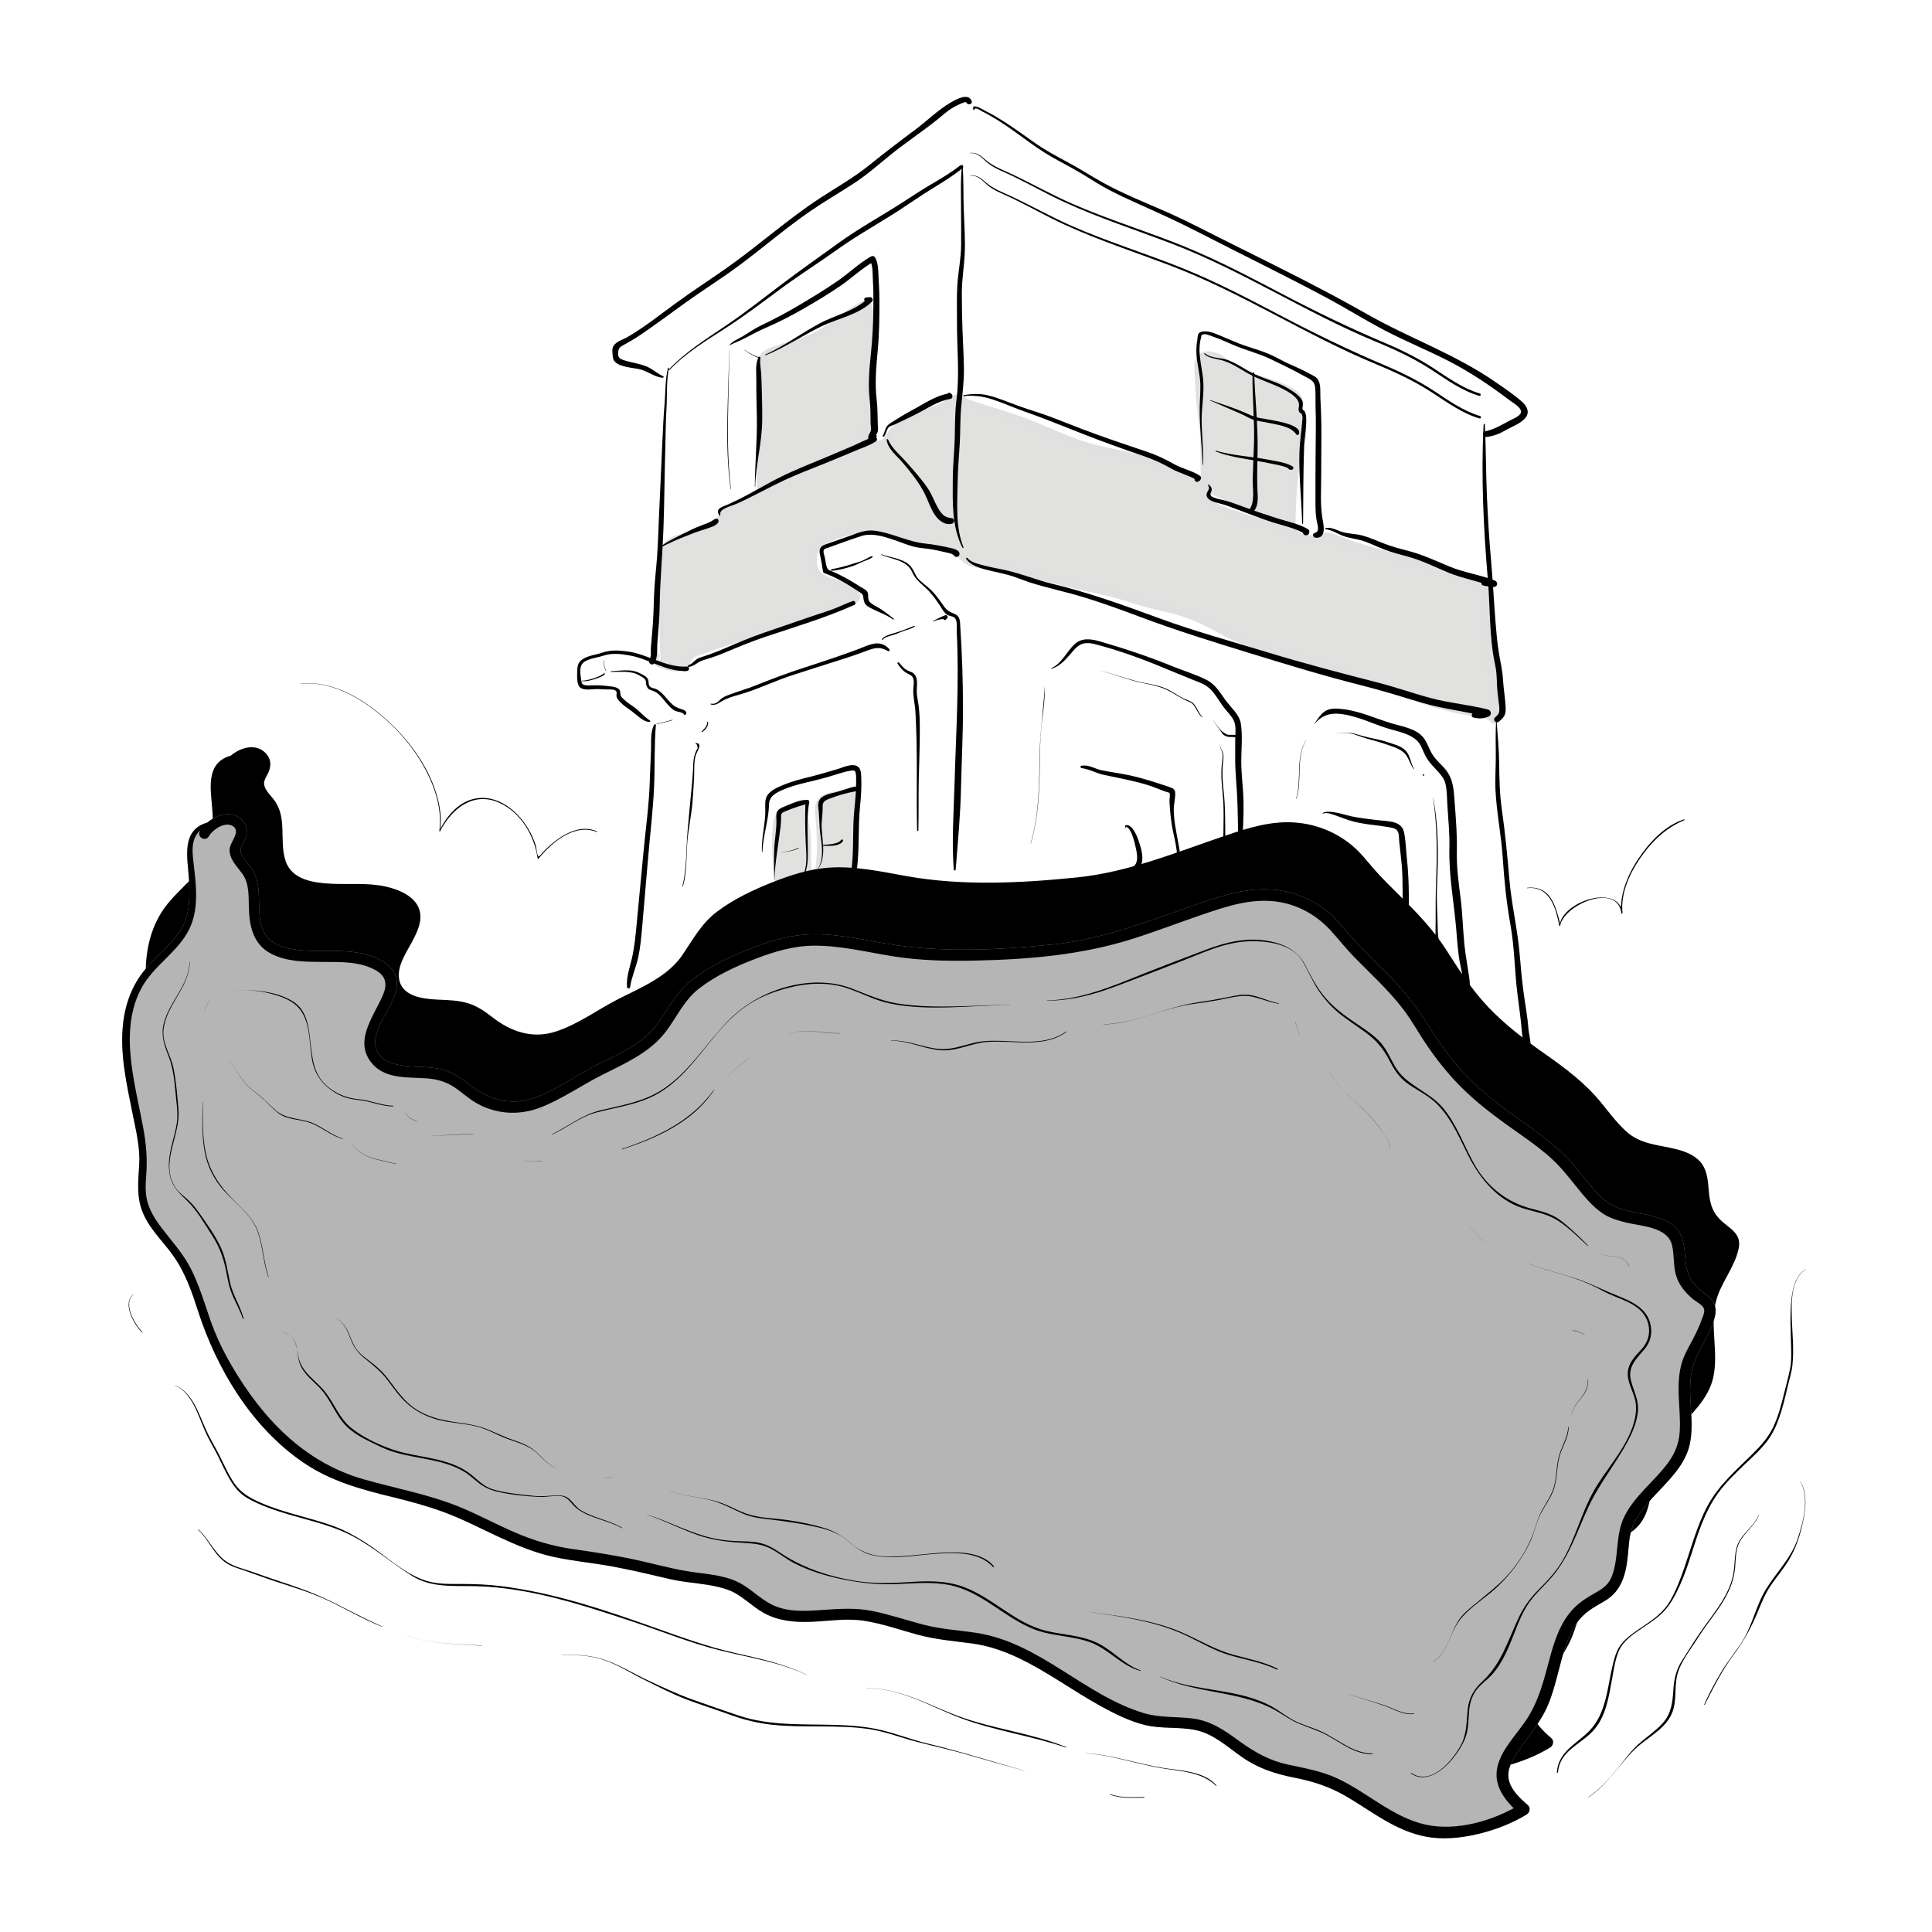 <svg viewBox="0 0 93.543 93.543" xmlns="http://www.w3.org/2000/svg" id="artwork"><path style="fill:#e1e1e0; stroke-width:0px;" d="M36.699,23.887c.004-1.666.126-3.352.142-5.019.005-.5-.246-1.404.212-1.712.42-.283,1.152-.438,1.64-.587.538-.164.909-.352,1.366-.676.614-.435,1.241-.937,1.93-1.229.264.539.276,1.522.301,2.119.031.755-.184,1.504-.242,2.254-.098,1.255.076,3.428-1.298,4.066-.923.429-1.961.925-2.983,1.033"></path><path style="fill:#e0e0e0; stroke-width:0px;" d="M36.742,23.887c.074-1.225.182-2.448.229-3.674.02-.51.063-1.031.027-1.541-.026-.365-.138-.806-.01-1.162.151-.42.854-.536,1.229-.641.404-.113.807-.221,1.189-.399.955-.445,1.696-1.236,2.669-1.659l-.232-.061c.204.449.226.975.25,1.46.029.58.019,1.138-.071,1.714-.138.886-.164,1.757-.239,2.647-.062.747-.19,1.665-.812,2.17-.184.149-.407.236-.62.334-.295.136-.591.271-.893.393-.568.229-1.152.342-1.732.522-.166.052-.129.284.04.295.501.033,1.008-.147,1.473-.318.462-.17.912-.374,1.358-.582.653-.304,1.07-.727,1.305-1.417.223-.652.259-1.361.286-2.044.013-.335.018-.672.05-1.006.051-.536.171-1.063.214-1.6.039-.487.005-.99-.037-1.477-.037-.432-.097-.867-.28-1.264-.041-.09-.155-.095-.232-.061-1.038.459-1.823,1.35-2.877,1.767-.442.175-.911.268-1.361.42-.351.118-.783.257-.95.618-.159.347-.101.763-.067,1.129.046.504.018,1.011.005,1.516-.034,1.307-.067,2.613.001,3.919.003.055.083.055.086,0h0Z"></path><path style="fill:#e1e1e0; stroke-width:0px;" d="M32.034,32.149c0-1.329.014-2.649,0-3.973-.005-.484-.121-1.4.214-1.789.45-.522,1.542-.453,2.143-.788.337-.188.382-.4.581-.698.255-.382.743-.472,1.123-.698,1.018-.606,2.133-1.313,3.245-1.739.789-.302,1.594-.686,2.408-.917.289-.082.489-.028.776-.044.417-.024.422-.271.656-.584.558-.746,1.707-.927,2.529-1.276.158-.067.63-.464.809-.417.407.107.168,2.094.154,2.494-.032.918-.151,1.831-.179,2.756-.021.687-.001,1.345.06,2.008-.716.064-1.511-.193-2.22-.289-.521-.071-1.004-.263-1.513-.383-.51-.12-1.13-.245-1.651-.107-.438.116-1.22.4-1.544.712-.362.348-.326,1.218.064,1.488.484.334,1.115.341,1.582.703.714.554-.666.702-1.123.844-1.59.493-3.13,1.126-4.739,1.558-.474.127-.926.313-1.388.474-.156.054-.37.087-.506.181-.204.141-.2.357-.359.52-.254.259-.617.127-.944.054-.188-.042-.819-.241-.463-.479"></path><path style="fill:#e0e0e0; stroke-width:0px;" d="M32.087,32.149c.06-1.263.105-2.522.093-3.787-.004-.427-.053-.858-.014-1.284.045-.495.268-.766.742-.919.738-.238,1.581-.194,2.033-.925.132-.213.244-.395.465-.528.206-.123.435-.201.648-.31.514-.265.999-.597,1.501-.885,1.035-.593,2.131-1.038,3.24-1.473.273-.107.548-.208.828-.294.291-.089.551-.074.849-.086.38-.016.537-.188.729-.491.523-.825,1.55-.985,2.398-1.313.135-.052.252-.108.373-.187.083-.054.401-.326.504-.287.134.051.114.592.116.711.012.757-.069,1.529-.124,2.284-.099,1.376-.213,2.727-.096,4.106l.182-.182c-.451.029-.891-.045-1.332-.133-.424-.085-.857-.14-1.276-.241-.778-.188-1.554-.502-2.369-.463-.611.029-1.298.296-1.811.625-.464.297-.644.798-.537,1.337.133.664.733.828,1.303,1.02.128.043.781.245.758.446-.015.131-.495.213-.599.239-1.582.389-3.087,1.03-4.645,1.503-.48.146-.965.27-1.437.44-.212.076-.422.162-.636.231-.184.06-.385.093-.55.2-.121.079-.196.193-.262.318-.138.26-.273.364-.582.311-.151-.026-.305-.063-.452-.109-.062-.019-.12-.048-.181-.069-.035-.017-.069-.036-.101-.058-.035.045-.024.041.033-.013.184-.144-.075-.4-.257-.257-.486.381.223.701.542.783.294.076.646.179.936.034.133-.067.234-.174.309-.301.039-.066.06-.143.103-.206.098-.145.229-.183.388-.23.417-.125.819-.295,1.233-.427.485-.155.98-.278,1.465-.433.943-.302,1.871-.645,2.809-.961.339-.114.678-.237,1.026-.32.257-.061.518-.112.764-.209.353-.14.627-.451.302-.791-.23-.241-.564-.363-.873-.465-.373-.123-.883-.208-1.025-.627-.1-.295-.075-.702.15-.934.256-.264.689-.408,1.026-.526.462-.162.897-.223,1.387-.15.501.075.981.232,1.467.367.489.136.995.198,1.493.294.473.091.948.173,1.431.138.091-.006.192-.078.182-.182-.19-2.075.167-4.119.181-6.189.002-.338.047-1.37-.553-1.212-.361.095-.652.4-1.008.529-.432.157-.875.283-1.296.471-.404.181-.781.426-1.04.793-.129.182-.194.411-.434.462-.252.053-.519-.013-.775.036-.602.116-1.191.404-1.754.637-.562.233-1.133.443-1.679.714-.575.285-1.128.611-1.678.94-.252.151-.499.313-.758.453-.224.121-.469.201-.687.333-.424.257-.519.783-.936,1.026-.371.216-.843.248-1.253.35-.391.097-.828.249-1.029.628-.215.404-.175.931-.157,1.372.058,1.441.036,2.882.103,4.323.003.068.102.068.105,0h0Z"></path><path style="fill:#e1e1e0; stroke-width:0px;" d="M45.85,26.629c.55-.016.694.55,1.175.676.497.131,1.025.047,1.531.169,1.002.242,1.99.499,2.991.748.922.229,1.883.388,2.796.629.476.126.944.276,1.411.427.48.155.99.189,1.473.34.791.247,1.478.635,2.19,1.044.7.402,1.557.588,2.314.845,2.017.684,4.089,1.211,6.081,1.959.918.344,1.857.607,2.807.823.38.086,1.565.187,1.76.506.177-.256.025-.619-.002-.899-.03-.309-.033-.618-.071-.924-.057-.467-.154-.886-.176-1.356-.023-.495-.073-.989-.073-1.497,0-.396.08-.916-.044-1.291-.179-.542-1.317-.9-1.8-1.061-.786-.262-1.616-.479-2.413-.692-.978-.26-2.003-.551-2.957-.89-.174-.062-.346-.175-.531-.2-.308-.042-.563.15-.875.148-.505-.003-.923-.474-1.424-.588-1.01-.23-2.106-.539-3.06-.966-.23-.103-.462-.22-.551-.474-.067-.19.067-.496-.038-.663-.098-.155-.549-.292-.72-.372-.225-.106-.459-.232-.691-.323-1.116-.438-2.312-.702-3.48-.931-1.441-.282-2.683-.919-4.023-1.453-.554-.221-1.109-.34-1.68-.516-.429-.132-.845-.353-1.281-.445-.22-.046-.519-.106-.641.141"></path><path style="fill:#e0e0e0; stroke-width:0px;" d="M45.843,26.657c.367.051.542.359.81.576.26.21.59.259.915.283.516.038.988.105,1.49.234.497.128.993.261,1.49.39.976.254,1.958.465,2.942.686.977.22,1.914.6,2.895.792.961.189,1.798.565,2.645,1.048.799.456,1.63.705,2.499.99,1.901.624,3.833,1.168,5.713,1.853,1.036.377,2.064.737,3.138.994.309.074.622.116.934.174.199.037.7.073.832.255.114.158.362.192.469,0,.125-.226.135-.445.098-.698-.045-.307-.082-.608-.109-.917-.056-.648-.202-1.28-.245-1.931-.042-.645-.056-1.275-.049-1.921.005-.449-.057-.855-.415-1.154-.691-.576-1.752-.804-2.595-1.045-1.3-.37-2.616-.679-3.901-1.103-.289-.095-.565-.22-.851-.321-.268-.094-.502-.049-.769.026-.316.088-.544.063-.834-.088-.236-.122-.455-.276-.706-.368-.57-.21-1.197-.296-1.779-.476-.285-.088-.568-.183-.848-.288-.28-.105-.62-.201-.86-.386-.377-.29.022-.811-.424-1.092-.163-.103-.352-.159-.528-.233-.27-.114-.525-.258-.797-.367-1.234-.493-2.533-.697-3.818-1.002-1.405-.333-2.659-1.042-4.019-1.499-.714-.24-1.436-.431-2.145-.688-.402-.146-1.029-.374-1.314.077-.115.181.171.346.287.168.142-.219.594-.031.776.03.287.096.562.227.849.324.591.201,1.204.324,1.786.552,1.117.437,2.193.976,3.353,1.297,1.176.326,2.385.486,3.547.874.517.173.994.421,1.498.625.224.09.421.127.417.395-.004.198-.04.369.06.553.214.391.743.54,1.13.691.556.217,1.127.396,1.703.55.265.071.532.133.798.199.279.069.509.214.757.353.184.103.377.201.587.238.258.045.474-.026.722-.09.31-.079.492.028.772.139.288.115.588.207.883.301.606.194,1.218.369,1.832.536,1.074.293,2.165.556,3.207.952.357.136.915.326,1.107.689.134.254.082.614.067.889-.017.325-.018.648-.003.973.031.671.084,1.332.173,1.997.046.342.058.683.078,1.026.015.267.184.694.053.936h.469c-.327-.444-1.05-.481-1.55-.559-.835-.129-1.662-.363-2.465-.62-.969-.309-1.921-.669-2.893-.969-.999-.308-2.004-.595-3.002-.907-.906-.283-1.858-.521-2.734-.89-.868-.366-1.632-.92-2.533-1.225-.479-.162-.981-.209-1.468-.339-.491-.131-.969-.307-1.46-.439-1.002-.269-2.03-.433-3.038-.679-.579-.142-1.157-.285-1.736-.425-.513-.123-1.035-.287-1.562-.33-.52-.043-1.082.049-1.505-.314-.251-.215-.469-.393-.818-.363-.03.003-.043.053-.008.058h0Z"></path><path style="fill:#e1e1e0; stroke-width:0px;" d="M58.242,23.745c-.028-.743.043-1.5.035-2.248-.008-.709-.137-1.394-.206-2.094-.054-.548-.042-1.131-.079-1.667-.042-.604.515-.677.975-.466.31.142.519.417.82.574.316.165.677.295,1.009.425.401.158.821.261,1.211.446.407.193.86.328.944.792.053.291-.111.48-.108.744.003.257.156.276.207.536.068.347-.153.884-.214,1.223-.107.596-.171,1.199-.223,1.802-.063.745-.095,1.494-.098,2.241-.022-.113.013-.291.036-.35"></path><path style="fill:#e0e0e0; stroke-width:0px;" d="M58.287,23.745c.045-.671.125-1.339.148-2.011.022-.664-.082-1.324-.164-1.982-.076-.617-.08-1.234-.115-1.854-.016-.279-.021-.556.322-.584.285-.023.546.141.758.311.898.721,2.056.898,3.067,1.413.23.117.469.275.481.562.01.253-.15.477-.116.737.026.197.182.334.206.527.035.281-.094.587-.166.854-.176.656-.229,1.359-.29,2.034-.069.765-.104,1.533-.114,2.301h.419c-.008-.103.002-.195.033-.293.084-.263-.338-.381-.414-.114-.038.132-.053.27-.038.407.028.262.419.276.419,0-.001-1.473.036-3.03.413-4.46.066-.249.137-.518.102-.778-.039-.294-.255-.451-.185-.761.111-.49.09-.893-.367-1.194-.491-.324-1.097-.48-1.647-.671-.33-.115-.663-.238-.981-.383s-.553-.377-.842-.565c-.324-.21-.844-.359-1.172-.074-.131.114-.193.273-.206.443-.027.347.021.719.031,1.068.025.829.182,1.641.233,2.467.054.868-.017,1.735.093,2.6.007.056.086.059.09,0h0Z"></path><path style="fill:#e1e1e0; stroke-width:0px;" d="M37.578,43.066c-.04-.916-.079-1.869-.037-2.797.015-.324.035-.713.253-.937.217-.223.832-.384,1.134-.426-.009.429.101.87.16,1.295.065.467.028.969.028,1.443,0,.297.096.799-.042,1.066-.149.288-.874.423-1.129.284"></path><path style="fill:#e0e0e0; stroke-width:0px;" d="M37.617,43.066c-.001-.94.024-1.888.068-2.826.016-.341.031-.731.362-.915.276-.154.608-.235.918-.281l-.18-.138c-.002.489.129.959.174,1.444.044.474-.014.948.009,1.422.014.286.14.79-.15.972-.217.137-.591.206-.836.111-.155-.06-.25.184-.111.264.284.165.679.088.965-.034.382-.163.475-.469.465-.865-.005-.217-.034-.433-.034-.65-0-.306.014-.612.004-.917-.021-.588-.203-1.157-.2-1.746.001-.102-.091-.151-.18-.138-.336.051-.689.144-.987.31-.328.183-.442.505-.482.864-.117,1.044.028,2.086.117,3.124.004.049.078.051.078,0h0Z"></path><path style="fill:#e1e1e0; stroke-width:0px;" d="M39.555,42.59c.003-.511.13-.994.146-1.501.013-.4-.018-.793-.037-1.192-.016-.355-.174-.974.155-1.226.207-.16,1.181-.316,1.451-.288.049.872.065,1.722.042,2.598-.017.651-.017,1.793-.989,1.463"></path><path style="fill:#e0e0e0; stroke-width:0px;" d="M39.583,42.598c.1-.278.131-.593.181-.883.048-.273.081-.547.09-.825.016-.504-.052-1.003-.081-1.504-.011-.179-.027-.437.12-.572.096-.087.255-.113.377-.143.317-.078.672-.155,1-.129l-.159-.159c.052.975.075,1.958.026,2.934-.013.264-.03.561-.159.799-.154.284-.413.188-.682.226-.08.011-.099.126-.046.176.243.232.646.185.877-.045.222-.22.284-.56.318-.858.048-.425.04-.861.041-1.288.001-.649-.019-1.297-.056-1.945-.005-.091-.069-.152-.159-.159-.36-.028-.76.06-1.107.15-.379.098-.643.264-.695.684-.028.227.005.452.028.677.029.291.039.585.049.877.012.346.012.685-.021,1.031-.029.309-.095.653.003.956.009.029.047.027.057,0h0Z"></path><path style="fill:#000; stroke-width:0px;" d="M11.184,36.678c-1.257.365-.782,1.766-.737,2.674.111,2.242-.3,2.581-1.755,4.023-2.595,2.572-.99,6.098-.629,9.108.091.762-.179,1.625-.007,2.372.226.982.849,1.561,1.49,2.385,1.262,1.625,1.317,3.366,2.236,5.074,1.688,3.141,3.771,5.597,7.409,6.443,1.879.437,3.266.755,5.062,1.628,1.334.648,2.813,1.391,4.293,1.594,1.794.247,3.209.498,4.994.946.798.201,1.57.264,2.384.41,1.285.232,1.414.84,2.537,1.388,1.31.64,3.164.003,4.578.244,1.591.272,2.988.956,4.685,1.046,3.318.177,5.599,2.889,8.609,3.91,1.396.474,2.488-.037,3.721.709.813.492,1.453,1.135,2.351,1.519.912.39,1.784.382,2.74.708,1.791.61,3.179,2.163,5.045,2.536,1.48.296,3.51-.28,4.727-1.035-2.142-1.827-.459-2.724.652-4.63.917-1.574.776-3.879,2.144-5.064.911-.789,1.576-.575,1.863-1.932.245-1.155-.009-1.708.66-2.763.657-1.036,2.025-1.979,2.389-3.131.29-.916.037-2.103.081-3.075.06-1.358.477-1.515.976-2.715.615-1.482.04-1.004-.826-2.061-.65-.794-.174-1.898-.735-2.551-.565-.658-2.487-.605-3.283-1.212-.876-.668-1.432-1.687-2.244-2.458-.784-.745-1.568-1.234-2.459-1.875-1.879-1.353-3.029-2.571-4.21-4.54-1.139-1.901-2.722-2.972-3.911-4.461-1.354-1.697-3.32-2.194-5.561-1.505-3.069.943-5.302,2.12-8.597,2.397-2.057.173-4.245.297-6.325.138-1.864-.142-4.023-.894-5.919-.583-1.448.238-4.312,1.394-5.335,2.562-.872.996-.82,1.625-1.941,2.429-.911.653-1.839,1.043-2.818,1.561-1.53.809-2.917,2.046-4.854,1.197-1.04-.456-1.216-1.111-2.416-1.342-.83-.16-2.195.078-2.834-.623-1.59-1.743,2.689-3.87-.601-4.893-1.472-.458-4.204.365-5.101-1.178-.44-.757-.103-1.973-.43-2.809-.185-.473-.625-.691-.751-1.225-.117-.492.655-.879.138-1.397-.494-.496-1.413.075-1.633.503"></path><path style="fill:#000; stroke-width:0px;" d="M11.16,36.59c-1.257.368-.94,1.688-.876,2.689.041.641.054,1.337-.14,1.956-.161.515-.505.926-.872,1.309-.515.537-1.08,1.021-1.474,1.661-.375.609-.596,1.297-.687,2.005-.195,1.512.159,3.035.456,4.51.159.79.36,1.606.314,2.416-.051.883-.156,1.664.242,2.49.371.77,1.022,1.355,1.493,2.058.52.777.822,1.652,1.106,2.535.912,2.83,2.599,5.638,5.095,7.345,1.328.908,2.788,1.304,4.33,1.679.83.202,1.655.424,2.458.719.908.333,1.76.779,2.635,1.187.866.404,1.759.783,2.696.989.935.205,1.9.289,2.842.462.951.174,1.887.402,2.828.62.918.212,1.932.194,2.816.527.632.239,1.097.77,1.681,1.096.713.397,1.494.469,2.296.439.85-.033,1.716-.182,2.564-.053.889.136,1.747.443,2.612.677.867.235,1.716.304,2.601.42.793.103,1.561.366,2.28.708,1.389.661,2.629,1.587,3.974,2.327.674.371,1.397.735,2.148.918.804.196,1.635.077,2.439.242.892.183,1.564.833,2.293,1.334.771.529,1.587.795,2.498.972.897.175,1.702.436,2.494.896.688.4,1.337.865,2.033,1.252.674.375,1.396.672,2.168.758.799.089,1.623-.025,2.397-.227.753-.197,1.491-.491,2.157-.896.149-.09.201-.326.058-.451-.391-.341-.86-.767-.938-1.311-.056-.386.127-.748.323-1.066.521-.844,1.209-1.563,1.596-2.489.399-.956.543-1.99.892-2.963.168-.468.394-.927.741-1.289.321-.334.715-.537,1.108-.768.813-.479,1.023-1.28,1.117-2.177.05-.475.055-.954.225-1.407.21-.557.606-1.017,1.004-1.449.691-.749,1.54-1.51,1.769-2.548.262-1.19-.153-2.419.113-3.607.21-.938.921-1.688,1.118-2.64.156-.753-.468-.959-.917-1.415-.451-.458-.498-.967-.549-1.577-.036-.44-.106-.903-.424-1.237-.569-.6-1.616-.643-2.368-.839-.474-.123-.857-.289-1.218-.625-.437-.407-.795-.888-1.171-1.35-.788-.971-1.757-1.691-2.774-2.404-.955-.67-1.88-1.377-2.688-2.222-.809-.847-1.423-1.805-2.051-2.787-.637-.996-1.459-1.841-2.296-2.668-.393-.388-.787-.777-1.153-1.19-.363-.409-.685-.843-1.108-1.195-.781-.649-1.726-1.03-2.738-1.11-1.173-.093-2.281.254-3.377.625-2.378.805-4.7,1.777-7.221,2.033-2.721.276-5.532.417-8.235-.065-1.245-.222-2.517-.502-3.789-.409-.932.068-1.838.363-2.702.705-.938.371-1.873.812-2.682,1.421-.76.572-1.162,1.339-1.685,2.107-.702,1.032-1.977,1.563-3.056,2.106-1.018.512-1.982,1.244-3.071,1.595-1.151.371-2.186.002-3.103-.718-.351-.275-.709-.514-1.139-.649-.472-.148-.965-.155-1.454-.177-.754-.034-1.848-.156-1.902-1.121-.034-.599.37-1.172.637-1.677.248-.469.528-1.028.352-1.569-.213-.657-1.028-.979-1.64-1.112-.856-.187-1.75-.093-2.619-.133-.821-.037-1.895-.18-2.206-1.081-.342-.991.106-2.107-.583-3-.155-.201-.367-.396-.446-.644-.079-.249.076-.418.178-.634.174-.367.139-.734-.175-1.015-.622-.558-1.635-.031-1.994.589-.161.278.269.529.43.251.194-.335.813-.759,1.19-.482.367.27-.162.753-.179,1.098-.025.478.347.826.607,1.179.345.469.31,1.077.324,1.632.023.915.2,1.792,1.077,2.252.751.394,1.656.393,2.483.399.857.006,1.753-.036,2.535.376.566.299.626.712.38,1.267-.467,1.053-1.452,2.269-.445,3.344.648.691,1.727.589,2.587.65.489.035.949.169,1.357.446.391.265.729.592,1.151.811.97.504,2.04.535,3.049.131,1.033-.413,1.961-1.069,2.954-1.567,1.048-.525,2.237-1.052,2.986-1.99.586-.734.922-1.594,1.688-2.184.805-.62,1.764-1.067,2.709-1.429.918-.352,1.863-.638,2.853-.643,1.297-.006,2.566.315,3.84.517,1.302.207,2.625.234,3.942.206,2.608-.056,5.188-.269,7.684-1.066,1.15-.367,2.277-.802,3.42-1.19,1.125-.382,2.262-.754,3.466-.606,1.046.128,1.98.649,2.684,1.427.383.424.735.87,1.135,1.28.376.386.765.759,1.143,1.143.434.441.858.897,1.232,1.391.358.473.647.988.971,1.484.585.897,1.257,1.736,2.033,2.475.844.804,1.792,1.474,2.743,2.143.519.366,1.03.744,1.493,1.179.441.414.807.893,1.186,1.362.354.437.729.886,1.195,1.208.339.235.752.354,1.148.452.723.18,2.002.205,2.224,1.083.123.49.055,1.01.205,1.498.142.465.461.837.832,1.142.155.128.478.273.521.484.033.157-.081.395-.133.535-.107.292-.237.575-.381.851-.193.37-.413.726-.543,1.125-.165.505-.191,1.055-.176,1.583.017.611.091,1.221.051,1.833-.037.583-.243,1.072-.591,1.536-.657.876-1.582,1.554-2.081,2.547-.466.929-.249,1.976-.619,2.925-.147.377-.415.574-.755.765-.379.213-.751.438-1.061.749-.689.691-.981,1.661-1.224,2.581-.27,1.024-.523,1.995-1.123,2.883-.472.699-1.168,1.381-1.37,2.224-.224.936.402,1.695,1.065,2.273l.058-.451c-1.304.793-3.096,1.328-4.62.983-1.578-.357-2.788-1.542-4.223-2.219-.776-.366-1.587-.504-2.418-.683-.906-.195-1.636-.607-2.377-1.149-.686-.502-1.346-.961-2.208-1.079-.799-.109-1.609-.028-2.391-.263-2.906-.873-5.042-3.417-8.115-3.887-.867-.133-1.718-.174-2.573-.4-.827-.218-1.64-.495-2.48-.663-.804-.16-1.597-.102-2.408-.046-.831.058-1.711.117-2.474-.275-.569-.293-1.01-.777-1.58-1.062-.772-.387-1.687-.403-2.524-.546-.943-.162-1.867-.433-2.807-.62-.885-.176-1.776-.317-2.669-.442-.984-.138-1.906-.412-2.819-.805-.867-.373-1.7-.823-2.57-1.19-1.543-.649-3.159-.93-4.758-1.385-2.899-.824-4.92-2.974-6.4-5.511-.429-.736-.783-1.485-1.059-2.291-.272-.794-.514-1.601-.891-2.355-.4-.798-.994-1.421-1.521-2.13-.241-.324-.452-.671-.575-1.058-.144-.45-.125-.902-.088-1.366.064-.814-.002-1.552-.152-2.351-.14-.747-.309-1.488-.44-2.237-.262-1.496-.385-3.123.371-4.504.603-1.101,1.803-1.751,2.333-2.893.486-1.047.274-2.278.155-3.381-.072-.666.007-1.29.72-1.543.109-.038.065-.208-.048-.175h0Z"></path><path style="fill:#b5b5b6; stroke-width:0px;" d="M10.045,39.92c-1.257.365-.782,1.766-.737,2.674.111,2.242-.3,2.581-1.755,4.023-2.595,2.572-.99,6.098-.629,9.108.091.762-.179,1.625-.007,2.372.226.982.849,1.561,1.49,2.385,1.262,1.625,1.317,3.366,2.236,5.074,1.688,3.141,3.771,5.597,7.409,6.443,1.879.437,3.266.755,5.062,1.628,1.334.648,2.813,1.391,4.293,1.594,1.794.247,3.209.498,4.994.946.798.201,1.57.264,2.384.41,1.285.232,1.414.84,2.537,1.388,1.31.64,3.164.003,4.578.244,1.591.272,2.988.956,4.685,1.046,3.318.177,5.599,2.889,8.609,3.91,1.396.474,2.488-.037,3.721.709.813.492,1.453,1.135,2.351,1.519.912.39,1.784.382,2.74.708,1.791.61,3.179,2.163,5.045,2.536,1.48.296,3.51-.28,4.727-1.035-2.142-1.827-.459-2.724.652-4.63.917-1.574.776-3.879,2.144-5.064.911-.789,1.576-.575,1.863-1.932.245-1.155-.009-1.708.66-2.763.657-1.036,2.025-1.979,2.389-3.131.29-.916.037-2.103.081-3.075.06-1.358.477-1.515.976-2.715.615-1.482.04-1.004-.826-2.061-.65-.794-.174-1.898-.735-2.551-.565-.658-2.487-.605-3.283-1.212-.876-.668-1.432-1.687-2.244-2.458-.784-.745-1.568-1.234-2.459-1.875-1.879-1.353-3.029-2.571-4.21-4.54-1.139-1.901-2.722-2.972-3.911-4.461-1.354-1.697-3.32-2.194-5.561-1.505-3.069.943-5.302,2.12-8.597,2.397-2.057.173-4.245.297-6.325.138-1.864-.142-4.023-.894-5.919-.583-1.448.238-4.312,1.394-5.335,2.562-.872.996-.82,1.625-1.941,2.429-.911.653-1.839,1.043-2.818,1.561-1.53.809-2.917,2.046-4.854,1.197-1.04-.456-1.216-1.111-2.416-1.342-.83-.16-2.195.078-2.834-.623-1.59-1.743,2.689-3.87-.601-4.893-1.472-.458-4.204.365-5.101-1.178-.44-.757-.103-1.973-.43-2.809-.185-.473-.625-.691-.751-1.225-.117-.492.655-.879.138-1.397-.494-.496-1.413.075-1.633.503"></path><path style="fill:#b5b5b6; stroke-width:0px;" d="M10.021,39.832c-1.257.368-.94,1.688-.876,2.689.041.641.054,1.337-.14,1.956-.161.515-.505.926-.872,1.309-.515.537-1.08,1.021-1.474,1.661-.375.609-.596,1.297-.687,2.005-.195,1.512.159,3.035.456,4.51.159.79.36,1.606.314,2.416-.051.883-.156,1.664.242,2.49.371.77,1.022,1.355,1.493,2.058.52.777.822,1.652,1.106,2.535.912,2.83,2.599,5.638,5.095,7.345,1.328.908,2.788,1.304,4.33,1.679.83.202,1.655.424,2.458.719.908.333,1.76.779,2.635,1.187.866.404,1.759.783,2.696.989.935.205,1.9.289,2.842.462.951.174,1.887.402,2.828.62.918.212,1.932.194,2.816.527.632.239,1.097.77,1.681,1.096.713.397,1.494.469,2.296.439.85-.033,1.716-.182,2.564-.053.889.136,1.747.443,2.612.677.867.235,1.716.304,2.601.42.793.103,1.561.366,2.28.708,1.389.661,2.629,1.587,3.974,2.327.674.371,1.397.735,2.148.918.804.196,1.635.077,2.439.242.892.183,1.564.833,2.293,1.334.771.529,1.587.795,2.498.972.897.175,1.702.436,2.494.896.688.4,1.337.865,2.033,1.252.674.375,1.396.672,2.168.758.799.089,1.623-.025,2.397-.227.753-.197,1.491-.491,2.157-.896.149-.09.201-.326.058-.451-.391-.341-.86-.767-.938-1.311-.056-.386.127-.748.323-1.066.521-.844,1.209-1.563,1.596-2.489.399-.956.543-1.99.892-2.963.168-.468.394-.927.741-1.289.321-.334.715-.537,1.108-.768.813-.479,1.023-1.28,1.117-2.177.05-.475.055-.954.225-1.407.21-.557.606-1.017,1.004-1.449.691-.749,1.54-1.51,1.769-2.548.262-1.19-.153-2.419.113-3.607.21-.938.921-1.688,1.118-2.64.156-.753-.468-.959-.917-1.415-.451-.458-.498-.967-.549-1.577-.036-.44-.106-.903-.424-1.237-.569-.6-1.616-.643-2.368-.839-.474-.123-.857-.289-1.218-.625-.437-.407-.795-.888-1.171-1.35-.788-.971-1.757-1.691-2.774-2.404-.955-.67-1.88-1.377-2.688-2.222-.809-.847-1.423-1.805-2.051-2.787-.637-.996-1.459-1.841-2.296-2.668-.393-.388-.787-.777-1.153-1.19-.363-.409-.685-.843-1.108-1.195-.781-.649-1.726-1.03-2.738-1.11-1.173-.093-2.281.254-3.377.625-2.378.805-4.7,1.777-7.221,2.033-2.721.276-5.532.417-8.235-.065-1.245-.222-2.517-.502-3.789-.409-.932.068-1.838.363-2.702.705-.938.371-1.873.812-2.682,1.421-.76.572-1.162,1.339-1.685,2.107-.702,1.032-1.977,1.563-3.056,2.106-1.018.512-1.982,1.244-3.071,1.595-1.151.371-2.186.002-3.103-.718-.351-.275-.709-.514-1.139-.649-.472-.148-.965-.155-1.454-.177-.754-.034-1.848-.156-1.902-1.121-.034-.599.37-1.172.637-1.677.248-.469.528-1.028.352-1.569-.213-.657-1.028-.979-1.64-1.112-.856-.187-1.75-.093-2.619-.133-.821-.037-1.895-.18-2.206-1.081-.342-.991.106-2.107-.583-3-.155-.201-.367-.396-.446-.644-.079-.249.076-.418.178-.634.174-.367.139-.734-.175-1.015-.622-.558-1.635-.031-1.994.589-.161.278.269.529.43.251.194-.335.813-.759,1.19-.482.367.27-.162.753-.179,1.098-.025.478.347.826.607,1.179.345.469.31,1.077.324,1.632.023.915.2,1.792,1.077,2.252.751.394,1.656.393,2.483.399.857.006,1.753-.036,2.535.376.566.299.626.712.38,1.267-.467,1.053-1.452,2.269-.445,3.344.648.691,1.727.589,2.587.65.489.035.949.169,1.357.446.391.265.729.592,1.151.811.97.504,2.04.535,3.049.131,1.033-.413,1.961-1.069,2.954-1.567,1.048-.525,2.237-1.052,2.986-1.99.586-.734.922-1.594,1.688-2.184.805-.62,1.764-1.067,2.709-1.429.918-.352,1.863-.638,2.853-.643,1.297-.006,2.566.315,3.84.517,1.302.207,2.625.234,3.942.206,2.608-.056,5.188-.269,7.684-1.066,1.15-.367,2.277-.802,3.42-1.19,1.125-.382,2.262-.754,3.466-.606,1.046.128,1.98.649,2.684,1.427.383.424.735.87,1.135,1.28.376.386.765.759,1.143,1.143.434.441.858.897,1.232,1.391.358.473.647.988.971,1.484.585.897,1.257,1.736,2.033,2.475.844.804,1.792,1.474,2.743,2.143.519.366,1.03.744,1.493,1.179.441.414.807.893,1.186,1.362.354.437.729.886,1.195,1.208.339.235.752.354,1.148.452.723.18,2.002.205,2.224,1.083.123.49.055,1.01.205,1.498.142.465.461.837.832,1.142.155.128.478.273.521.484.033.157-.081.395-.133.535-.107.292-.237.575-.381.851-.193.37-.413.726-.543,1.125-.165.505-.191,1.055-.176,1.583.017.611.091,1.221.051,1.833-.037.583-.243,1.072-.591,1.536-.657.876-1.582,1.554-2.081,2.547-.466.929-.249,1.976-.619,2.925-.147.377-.415.574-.755.765-.379.213-.751.438-1.061.749-.689.691-.981,1.661-1.224,2.581-.27,1.024-.523,1.995-1.123,2.883-.472.699-1.168,1.381-1.37,2.224-.224.936.402,1.695,1.065,2.273l.058-.451c-1.304.793-3.096,1.328-4.62.983-1.578-.357-2.788-1.542-4.223-2.219-.776-.366-1.587-.504-2.418-.683-.906-.195-1.636-.607-2.377-1.149-.686-.502-1.346-.961-2.208-1.079-.799-.109-1.609-.028-2.391-.263-2.906-.873-5.042-3.417-8.115-3.887-.867-.133-1.718-.174-2.573-.4-.827-.218-1.64-.495-2.48-.663-.804-.16-1.597-.102-2.408-.046-.831.058-1.711.117-2.474-.275-.569-.293-1.01-.777-1.58-1.062-.772-.387-1.687-.403-2.524-.546-.943-.162-1.867-.433-2.807-.62-.885-.176-1.776-.317-2.669-.442-.984-.138-1.906-.412-2.819-.805-.867-.373-1.7-.823-2.57-1.19-1.543-.649-3.159-.93-4.758-1.385-2.899-.824-4.92-2.974-6.4-5.511-.429-.736-.783-1.485-1.059-2.291-.272-.794-.514-1.601-.891-2.355-.4-.798-.994-1.421-1.521-2.13-.241-.324-.452-.671-.575-1.058-.144-.45-.125-.902-.088-1.366.064-.814-.002-1.552-.152-2.351-.14-.747-.309-1.488-.44-2.237-.262-1.496-.385-3.123.371-4.504.603-1.101,1.803-1.751,2.333-2.893.486-1.047.274-2.278.155-3.381-.072-.666.007-1.29.72-1.543.109-.038.065-.208-.048-.175h0Z"></path><path style="fill:#000; stroke-width:0px;" d="M10.021,39.832c-1.257.368-.94,1.688-.876,2.689.041.641.054,1.337-.14,1.956-.161.515-.505.926-.872,1.309-.515.537-1.08,1.021-1.474,1.661-.375.609-.596,1.297-.687,2.005-.195,1.512.159,3.035.456,4.51.159.79.36,1.606.314,2.416-.051.883-.156,1.664.242,2.49.371.77,1.022,1.355,1.493,2.058.52.777.822,1.652,1.106,2.535.912,2.83,2.599,5.638,5.095,7.345,1.328.908,2.788,1.304,4.33,1.679.83.202,1.655.424,2.458.719.908.333,1.76.779,2.635,1.187.866.404,1.759.783,2.696.989.935.205,1.9.289,2.842.462.951.174,1.887.402,2.828.62.918.212,1.932.194,2.816.527.632.239,1.097.77,1.681,1.096.713.397,1.494.469,2.296.439.85-.033,1.716-.182,2.564-.053.889.136,1.747.443,2.612.677.867.235,1.716.304,2.601.42.793.103,1.561.366,2.28.708,1.389.661,2.629,1.587,3.974,2.327.674.371,1.397.735,2.148.918.804.196,1.635.077,2.439.242.892.183,1.564.833,2.293,1.334.771.529,1.587.795,2.498.972.897.175,1.702.436,2.494.896.688.4,1.337.865,2.033,1.252.674.375,1.396.672,2.168.758.799.089,1.623-.025,2.397-.227.753-.197,1.491-.491,2.157-.896.149-.09.201-.326.058-.451-.391-.341-.86-.767-.938-1.311-.056-.386.127-.748.323-1.066.521-.844,1.209-1.563,1.596-2.489.399-.956.543-1.99.892-2.963.168-.468.394-.927.741-1.289.321-.334.715-.537,1.108-.768.813-.479,1.023-1.28,1.117-2.177.05-.475.055-.954.225-1.407.21-.557.606-1.017,1.004-1.449.691-.749,1.54-1.51,1.769-2.548.262-1.19-.153-2.419.113-3.607.21-.938.921-1.688,1.118-2.64.156-.753-.468-.959-.917-1.415-.451-.458-.498-.967-.549-1.577-.036-.44-.106-.903-.424-1.237-.569-.6-1.616-.643-2.368-.839-.474-.123-.857-.289-1.218-.625-.437-.407-.795-.888-1.171-1.35-.788-.971-1.757-1.691-2.774-2.404-.955-.67-1.88-1.377-2.688-2.222-.809-.847-1.423-1.805-2.051-2.787-.637-.996-1.459-1.841-2.296-2.668-.393-.388-.787-.777-1.153-1.19-.363-.409-.685-.843-1.108-1.195-.781-.649-1.726-1.03-2.738-1.11-1.173-.093-2.281.254-3.377.625-2.378.805-4.7,1.777-7.221,2.033-2.721.276-5.532.417-8.235-.065-1.245-.222-2.517-.502-3.789-.409-.932.068-1.838.363-2.702.705-.938.371-1.873.812-2.682,1.421-.76.572-1.162,1.339-1.685,2.107-.702,1.032-1.977,1.563-3.056,2.106-1.018.512-1.982,1.244-3.071,1.595-1.151.371-2.186.002-3.103-.718-.351-.275-.709-.514-1.139-.649-.472-.148-.965-.155-1.454-.177-.754-.034-1.848-.156-1.902-1.121-.034-.599.37-1.172.637-1.677.248-.469.528-1.028.352-1.569-.213-.657-1.028-.979-1.64-1.112-.856-.187-1.75-.093-2.619-.133-.821-.037-1.895-.18-2.206-1.081-.342-.991.106-2.107-.583-3-.155-.201-.367-.396-.446-.644-.079-.249.076-.418.178-.634.174-.367.139-.734-.175-1.015-.622-.558-1.635-.031-1.994.589-.161.278.269.529.43.251.194-.335.813-.759,1.19-.482.367.27-.162.753-.179,1.098-.025.478.347.826.607,1.179.345.469.31,1.077.324,1.632.023.915.2,1.792,1.077,2.252.751.394,1.656.393,2.483.399.857.006,1.753-.036,2.535.376.566.299.626.712.38,1.267-.467,1.053-1.452,2.269-.445,3.344.648.691,1.727.589,2.587.65.489.035.949.169,1.357.446.391.265.729.592,1.151.811.97.504,2.04.535,3.049.131,1.033-.413,1.961-1.069,2.954-1.567,1.048-.525,2.237-1.052,2.986-1.99.586-.734.922-1.594,1.688-2.184.805-.62,1.764-1.067,2.709-1.429.918-.352,1.863-.638,2.853-.643,1.297-.006,2.566.315,3.84.517,1.302.207,2.625.234,3.942.206,2.608-.056,5.188-.269,7.684-1.066,1.15-.367,2.277-.802,3.42-1.19,1.125-.382,2.262-.754,3.466-.606,1.046.128,1.98.649,2.684,1.427.383.424.735.87,1.135,1.28.376.386.765.759,1.143,1.143.434.441.858.897,1.232,1.391.358.473.647.988.971,1.484.585.897,1.257,1.736,2.033,2.475.844.804,1.792,1.474,2.743,2.143.519.366,1.03.744,1.493,1.179.441.414.807.893,1.186,1.362.354.437.729.886,1.195,1.208.339.235.752.354,1.148.452.723.18,2.002.205,2.224,1.083.123.49.055,1.01.205,1.498.142.465.461.837.832,1.142.155.128.478.273.521.484.033.157-.081.395-.133.535-.107.292-.237.575-.381.851-.193.37-.413.726-.543,1.125-.165.505-.191,1.055-.176,1.583.017.611.091,1.221.051,1.833-.037.583-.243,1.072-.591,1.536-.657.876-1.582,1.554-2.081,2.547-.466.929-.249,1.976-.619,2.925-.147.377-.415.574-.755.765-.379.213-.751.438-1.061.749-.689.691-.981,1.661-1.224,2.581-.27,1.024-.523,1.995-1.123,2.883-.472.699-1.168,1.381-1.37,2.224-.224.936.402,1.695,1.065,2.273l.058-.451c-1.304.793-3.096,1.328-4.62.983-1.578-.357-2.788-1.542-4.223-2.219-.776-.366-1.587-.504-2.418-.683-.906-.195-1.636-.607-2.377-1.149-.686-.502-1.346-.961-2.208-1.079-.799-.109-1.609-.028-2.391-.263-2.906-.873-5.042-3.417-8.115-3.887-.867-.133-1.718-.174-2.573-.4-.827-.218-1.64-.495-2.48-.663-.804-.16-1.597-.102-2.408-.046-.831.058-1.711.117-2.474-.275-.569-.293-1.01-.777-1.58-1.062-.772-.387-1.687-.403-2.524-.546-.943-.162-1.867-.433-2.807-.62-.885-.176-1.776-.317-2.669-.442-.984-.138-1.906-.412-2.819-.805-.867-.373-1.7-.823-2.57-1.19-1.543-.649-3.159-.93-4.758-1.385-2.899-.824-4.92-2.974-6.4-5.511-.429-.736-.783-1.485-1.059-2.291-.272-.794-.514-1.601-.891-2.355-.4-.798-.994-1.421-1.521-2.13-.241-.324-.452-.671-.575-1.058-.144-.45-.125-.902-.088-1.366.064-.814-.002-1.552-.152-2.351-.14-.747-.309-1.488-.44-2.237-.262-1.496-.385-3.123.371-4.504.603-1.101,1.803-1.751,2.333-2.893.486-1.047.274-2.278.155-3.381-.072-.666.007-1.29.72-1.543.109-.038.065-.208-.048-.175h0Z"></path><path style="fill:#000; stroke-width:0px;" d="M8.46,67.085c.805.294,1.136,1.435,1.442,2.147.158.368.352.702.542,1.054.238.441.427.906.681,1.339.215.367.471.688.843.903.487.281,1.017.484,1.551.657,1.174.382,2.414.601,3.518,1.172,1.04.538,1.915,1.32,2.903,1.938.94.589,2.003.479,3.067.503,2.611.058,5.205.913,7.66,1.73,1.385.461,2.752,1.02,4.169,1.374,1.429.357,2.91.564,4.248,1.21.003.002.006-.003.003-.005-1.115-.554-2.321-.808-3.527-1.081-1.294-.293-2.523-.741-3.77-1.185-2.459-.877-4.946-1.723-7.549-2.045-.619-.077-1.23-.103-1.853-.103-.577-0-1.195.021-1.751-.153-1.085-.341-1.97-1.228-2.91-1.832-.494-.317-1.009-.606-1.56-.811-.557-.207-1.134-.357-1.705-.518-.608-.172-1.216-.351-1.797-.602-.533-.23-1-.483-1.331-.973-.314-.464-.521-.988-.783-1.48-.212-.399-.438-.776-.62-1.192-.31-.71-.655-1.768-1.466-2.054-.005-.002-.008.007-.002.009h0Z"></path><path style="fill:#000; stroke-width:0px;" d="M9.592,74.068c.497.456.736,1.139,1.277,1.549.302.229.667.322,1.02.444.472.164.939.34,1.413.496.93.306,1.834.57,2.718,1.002.825.404,1.629.864,2.48,1.209.008.003.014-.011.006-.014-.84-.376-1.648-.811-2.473-1.217-.794-.391-1.599-.679-2.438-.954-.456-.149-.907-.312-1.36-.471-.419-.147-.893-.249-1.265-.498-.578-.389-.849-1.096-1.362-1.561-.011-.01-.027.006-.016.016h0Z"></path><path style="fill:#000; stroke-width:0px;" d="M19.713,79.189c1.143.454,2.429.375,3.632.503.007.001.007-.01,0-.011-1.205-.123-2.487-.038-3.632-.494-.001-.001-.002.001-.001.002h0Z"></path><path style="fill:#000; stroke-width:0px;" d="M6.465,62.662c-.295.22-.271.598-.164.913.118.346.325.692.586.949.009.009.023-.005.015-.015-.233-.259-.433-.56-.556-.887-.12-.318-.174-.719.125-.955.004-.003-.001-.01-.005-.007h0Z"></path><path style="fill:#000; stroke-width:0px;" d="M27.191,80.118c.684.003,1.372.03,2.027.247.692.229,1.318.639,1.968.961.669.332,1.328.678,2.027.947.69.265,1.398.482,2.092.736.701.257,1.4.432,2.144.506.766.076,1.536.071,2.305.075.781.004,1.567.014,2.341.131.79.119,1.524.415,2.294.613.855.22,1.714.406,2.562.655.888.261,1.781.509,2.674.754.002.001.004-.003.001-.004-1.577-.441-3.131-.943-4.725-1.323-.758-.181-1.483-.471-2.239-.65-.73-.173-1.484-.23-2.232-.251-1.566-.044-3.169.053-4.676-.454-.736-.247-1.469-.507-2.202-.764-.734-.258-1.428-.59-2.133-.916-.703-.325-1.38-.751-2.111-1.006-.682-.237-1.399-.265-2.115-.265-.005,0-.005.008,0,.008h0Z"></path><path style="fill:#000; stroke-width:0px;" d="M41.933,81.754c1.675-.041,3.045.851,4.556,1.422,1.659.627,3.446.864,5.126,1.437.016.005.021-.018.007-.025-1.687-.679-3.514-.868-5.213-1.493-1.478-.544-2.849-1.389-4.476-1.346-.003,0-.003.004,0,.004h0Z"></path><path style="fill:#000; stroke-width:0px;" d="M52.545,84.888c1.264.082,2.457.518,3.7.724.891.147,1.951.176,2.628.851.013.013.033-.006.021-.021-.584-.685-1.754-.713-2.572-.842-1.269-.2-2.486-.644-3.777-.717-.004-0-.004.006,0,.006h0Z"></path><path style="fill:#000; stroke-width:0px;" d="M53.752,86.893c.524.205,1.092.144,1.642.146.022,0,.022-.034,0-.034-.547.001-1.112.063-1.634-.139-.017-.007-.024.021-.007.027h0Z"></path><path style="fill:#000; stroke-width:0px;" d="M87.439,61.451c-.501.288-.638.911-.699,1.444-.089.777-.033,1.56-.018,2.339.007.329.017.67-.043.996-.08.43-.206.858-.309,1.283-.129.529-.272,1.06-.503,1.555-.242.518-.606.926-1.01,1.325-.801.792-1.648,1.518-2.187,2.526-.505.944-.773,1.989-1.122,2.995-.193.554-.402,1.109-.698,1.617-.306.523-.777.864-1.27,1.195-.372.25-.775.507-1.064.857-.229.278-.33.62-.416.964-.277,1.105-.308,2.402-1.152,3.262-.629.641-1.498.997-1.568,2.002-.002.034.049.033.052,0,.095-1.024,1.033-1.318,1.662-1.966.666-.686.802-1.702.967-2.601.081-.44.145-.929.333-1.339.208-.455.65-.759,1.05-1.032.393-.268.805-.521,1.132-.871.333-.356.56-.805.76-1.246.436-.959.67-1.992,1.057-2.97.21-.53.466-1.044.803-1.506.358-.491.795-.915,1.233-1.333.389-.371.8-.739,1.128-1.166.264-.343.446-.742.59-1.148.169-.477.284-.97.398-1.462.082-.354.2-.711.24-1.073.088-.796-.018-1.621-.035-2.42-.015-.715-.01-1.801.691-2.22.005-.003.001-.01-.004-.008h0Z"></path><path style="fill:#000; stroke-width:0px;" d="M76.904,87.027c.924-.614,1.465-1.571,2.248-2.328.658-.636,1.652-1.039,1.887-2.006.133-.546.032-1.121.187-1.665.176-.615.649-1.189.985-1.728.536-.86,1.269-1.61,1.617-2.577.097-.271.158-.549.183-.836.035-.411.017-.837.212-1.214.254-.491.74-.801.947-1.324.004-.009-.011-.013-.014-.004-.202.495-.649.786-.92,1.231-.293.481-.212,1.043-.303,1.575-.182,1.072-.927,1.906-1.529,2.768-.334.478-.643.977-.957,1.468-.29.454-.395.903-.427,1.436-.036.601-.102,1.157-.524,1.618-.322.352-.718.624-1.08.932-.429.364-.754.83-1.109,1.264-.418.512-.857,1.007-1.409,1.379-.006.004-0.0.014.006.01h0Z"></path><path style="fill:#000; stroke-width:0px;" d="M87.154,71.711c.469.807.163,1.954-.112,2.78-.313.939-1.01,1.607-1.522,2.43-.527.846-.682,1.86-1.25,2.69-.312.456-.655.883-.94,1.358-.301.501-.578,1.023-.815,1.558-.007.017.017.032.025.015.421-.84.842-1.674,1.405-2.43.496-.666.861-1.335,1.176-2.103.171-.418.336-.822.586-1.2.227-.343.49-.661.726-.999.416-.595.659-1.24.822-1.942.159-.682.296-1.529-.096-2.159-.002-.003-.006-0-.004.003h0Z"></path><path style="fill:#000; stroke-width:0px;" d="M26.74,54.926c.732-.329,1.354-.859,2.141-1.064.848-.221,1.718-.342,2.529-.69,1.439-.616,2.292-1.926,3.261-3.082.477-.568,1.004-1.097,1.634-1.494.581-.367,1.23-.604,1.893-.775.883-.228,1.87-.278,2.751.002.745.237,1.403.618,2.18.772,1.895.374,3.851.076,5.764.069.004,0,.004-.007,0-.007-1.809.003-3.638.213-5.437-.07-.802-.126-1.48-.443-2.228-.732-.717-.277-1.538-.338-2.298-.24-1.399.18-2.705.817-3.689,1.823-1.084,1.109-1.898,2.526-3.239,3.361-.883.551-1.915.721-2.912.955-.892.21-1.549.768-2.359,1.155-.011.005-.001.021.009.016h0Z"></path><path style="fill:#000; stroke-width:0px;" d="M30.119,55.65c1.706-.557,3.444-1.331,4.464-2.885.006-.009-.008-.016-.013-.008-1.069,1.509-2.748,2.303-4.457,2.87-.015.005-.009.028.006.024h0Z"></path><path style="fill:#000; stroke-width:0px;" d="M35.152,52.257c.288-.411.692-.697,1.08-1.006.002-.002-.001-.004-.003-.003-.389.306-.792.597-1.078,1.008-0.0.001.001.001.001.001h0Z"></path><path style="fill:#000; stroke-width:0px;" d="M38.173,50.099c.8-.375,1.681-.019,2.518-.069.005-0.0.005-.008,0-.008-.835.043-1.722-.302-2.518.075-.001 0,0,.001.001.001h0Z"></path><path style="fill:#000; stroke-width:0px;" d="M9.177,46.574c-.036,1.153-.997,1.927-1.255,3.005-.135.566.035,1.041.242,1.565.268.682.295,1.426.374,2.149.04.368.077.719.022,1.088-.047.315-.133.623-.212.931-.147.571-.254,1.148-.09,1.728.136.479.456.762.802,1.099.502.491.847,1.123,1.227,1.707.387.594.586,1.23.705,1.924.06.348.14.673.285.996.161.36.354.699.476,1.076.009.026.049.015.041-.011-.163-.612-.534-1.147-.665-1.769-.119-.567-.191-1.127-.436-1.659-.27-.584-.672-1.141-1.042-1.666-.162-.23-.339-.452-.547-.642-.222-.203-.468-.369-.631-.629-.734-1.167.269-2.494.169-3.725-.054-.661-.111-1.352-.237-2.004-.123-.637-.553-1.192-.489-1.865.116-1.219,1.251-2.044,1.273-3.301 0-.008-.011-.007-.012,0h0Z"></path><polygon style="fill:#000; stroke-width:0px;" points="12.995 65.781 12.995 65.781 12.995 65.781 12.995 65.781"></polygon><path style="fill:#000; stroke-width:0px;" d="M9.825,53.336c-.035.779-.059,1.568.069,2.341.128.774.448,1.419.975,1.998.567.623,1.317,1.144,1.607,1.963.251.709.266,1.477.51,2.188.004.011.022.006.018-.005-.225-.686-.256-1.418-.479-2.105-.231-.71-.762-1.154-1.272-1.671-.635-.644-1.105-1.34-1.292-2.235-.17-.812-.146-1.651-.127-2.476 0-.006-.009-.006-.009,0h0Z"></path><path style="fill:#000; stroke-width:0px;" d="M9.904,48.948c.059-.208.156-.403.288-.575.002-.003-.002-.005-.004-.003-.132.172-.229.368-.287.576-.001.002.003.004.004.001h0Z"></path><path style="fill:#000; stroke-width:0px;" d="M11.269,47.941c.573-.018,1.143.002,1.703.136.508.122,1.091.3,1.46.691.603.639.532,1.685.667,2.493.127.764.513,1.28,1.179,1.675.355.21.714.287,1.119.329.556.057,1.08.308,1.641.303.02-0.0.02-.031,0-.031-.559-.009-1.084-.258-1.641-.311-.543-.052-.982-.203-1.424-.53-.797-.588-.85-1.418-.953-2.332-.08-.71-.181-1.472-.843-1.88-.834-.515-1.958-.575-2.908-.543-.001,0-.001.002,0,.002h0Z"></path><path style="fill:#000; stroke-width:0px;" d="M19.612,53.84c.054.113.129.214.229.291.102.078.221.124.347.144.005.001.008-.007.002-.009-.121-.021-.239-.066-.338-.139-.102-.075-.181-.176-.237-.289-.001-.002-.003-0-.003.002h0Z"></path><path style="fill:#000; stroke-width:0px;" d="M20.908,54.992c.672-.003,1.341-.084,2.014-.069.006 0.0.006-.009,0-.01-.672-.023-1.342.07-2.014.075-.002,0-.002.003,0,.003h0Z"></path><path style="fill:#000; stroke-width:0px;" d="M13.714,64.487c.371.147.584.363.653.755.046.262.054.525.145.777.203.562.728.884,1.097,1.325.452.538.675,1.24,1.186,1.733.457.441,1.074.702,1.637.976,1.271.619,2.802.468,4.026,1.193.268.159.492.379.738.568.276.212.553.331.889.409.649.152,1.34.219,2.005.254.334.018.665-.064.999-.046.442.024.545.382.854.616.629.476,1.488.555,2.167.944.014.008.026-.013.012-.021-.63-.369-1.38-.469-2.002-.85-.255-.156-.373-.403-.602-.578-.199-.151-.447-.146-.686-.133-.313.017-.607.054-.921.024-.395-.038-.791-.076-1.183-.139-.313-.05-.632-.104-.933-.208-.395-.136-.666-.437-.985-.69-1.098-.874-2.573-.781-3.843-1.226-.668-.234-1.426-.594-1.976-1.044-.547-.447-.791-1.132-1.209-1.683-.476-.627-1.194-.961-1.343-1.8-.099-.558-.143-.935-.725-1.159-.001-.001-.002.001-.001.002h0Z"></path><path style="fill:#000; stroke-width:0px;" d="M43.137,50.392c.825-.013,1.564.381,2.375.456.778.072,1.482-.331,2.246-.397,1.266-.108,2.766.326,3.875-.485.013-.01.001-.033-.013-.023-1.167.827-2.708.339-4.027.474-.728.074-1.388.442-2.134.37-.79-.075-1.517-.44-2.321-.407-.007 0-.007.011,0,.011h0Z"></path><path style="fill:#000; stroke-width:0px;" d="M50.69,48.449c1.122.004,2.2-.272,3.245-.66,1.097-.406,2.189-.834,3.279-1.258,1.062-.412,2.133-.929,3.293-.958.859-.021,2.05.131,2.541.94.27.446.462.934.747,1.373.283.436.624.83,1.026,1.16.418.345.88.631,1.315.954.513.381.854.789,1.143,1.354.208.407.43.765.795,1.048.4.311.87.52,1.263.84.854.696,1.265,1.74,1.748,2.695.519,1.029,1.269,1.988,2.357,2.454.562.241,1.189.291,1.737.568.623.314,1.175.894,1.688,1.362.012.011.029-.006.018-.018-.421-.428-.867-.866-1.346-1.228-.418-.316-.923-.43-1.42-.561-1.199-.316-2.152-1.094-2.753-2.177-.502-.905-.837-1.912-1.514-2.711-.668-.789-1.777-1.072-2.305-1.983-.254-.438-.434-.911-.803-1.271-.401-.392-.899-.687-1.355-1.008-.515-.361-1.004-.756-1.385-1.262-.327-.435-.575-.922-.825-1.403-.385-.74-1.136-1.049-1.933-1.163-.988-.141-1.938.102-2.859.448-1.261.475-2.521.957-3.771,1.462-1.261.509-2.551.965-3.925.991-.006 0-.006.01,0,.01h0Z"></path><path style="fill:#000; stroke-width:0px;" d="M77.45,60.674c.228.141.482.146.74.171.128.012.258.035.371.099.151.085.249.227.325.379.002.004.008.001.006-.004-.065-.136-.153-.265-.279-.351-.102-.07-.222-.103-.344-.119-.284-.038-.564-.021-.818-.176-.001-.001-.002.001-.001.002h0Z"></path><path style="fill:#000; stroke-width:0px;" d="M53.424,49.599c1.525-.024,2.896-.806,4.396-.998.376-.048.75-.105,1.124-.171.418-.074.85-.199,1.274-.211.591-.017,1.117.306,1.695.38.013.002.016-.021.003-.023-.548-.093-1.045-.408-1.608-.416-.347-.005-.692.09-1.03.154-.427.081-.856.156-1.286.217-1.55.222-2.987,1.031-4.567,1.059-.006 0-.006.009,0,.009h0Z"></path><path style="fill:#000; stroke-width:0px;" d="M62.701,49.452c.067.217.139.433.216.647.001.003.006.002.005-.001-.077-.214-.149-.43-.215-.648-.001-.004-.007-.002-.006.002h0Z"></path><path style="fill:#000; stroke-width:0px;" d="M64.286,51.681c.311.863,1.094,1.387,1.714,2.014.28.283.544.587.786.903.219.287.517.66.518,1.039,0,.004.007.004.007,0-.001-.325-.227-.639-.407-.892-.223-.312-.475-.603-.736-.885-.649-.702-1.541-1.244-1.881-2.18-0-.001-.001-0-.001 0h0Z"></path><path style="fill:#000; stroke-width:0px;" d="M71.048,59.308c.313.213.479.576.791.792.002.001.004-.002.002-.003-.312-.215-.478-.578-.792-.791-.002-.001-.003.002-.002.003h0Z"></path><path style="fill:#000; stroke-width:0px;" d="M73.997,61.178c.598.235,1.214.402,1.829.585.637.189,1.23.435,1.812.756.668.369,1.647.53,2.04,1.257.269.497.211,1.079-.156,1.502-.264.304-.576.573-.678.981-.124.494.145.931.289,1.387.17.539.05,1.098-.152,1.611-.43,1.089-1.253,1.931-1.82,2.941-.6,1.068-.88,2.27-1.488,3.331-.314.548-.729.987-1.172,1.431-.405.406-.723.835-.967,1.356-.512,1.092-.838,2.233-1.746,3.079-.413.384-.661.785-.723,1.358-.068.625-.034,1.185-.339,1.753-.409.763-1.448,1.979-2.403,1.333-.016-.011-.03.015-.015.025.671.468,1.422-.041,1.892-.557.287-.315.537-.681.711-1.071.204-.457.176-.941.224-1.429.039-.395.158-.767.421-1.071.182-.21.409-.373.603-.57.422-.428.699-.979.932-1.526.264-.62.47-1.278.82-1.856.328-.54.812-.947,1.221-1.421.856-.991,1.232-2.228,1.773-3.394.517-1.115,1.296-2.056,1.877-3.13.244-.45.456-.936.517-1.449.068-.571-.185-.994-.327-1.528-.182-.682.255-1.068.649-1.535.274-.325.372-.688.308-1.11-.147-.964-1.099-1.264-1.882-1.591-.626-.261-1.214-.562-1.865-.764-.73-.227-1.471-.409-2.184-.688-.002-.001-.003.002-.001.003h0Z"></path><path style="fill:#000; stroke-width:0px;" d="M16.303,63.841c.44.274.544.698.736,1.144.149.345.378.594.67.828.392.314.744.595,1.048 1.0.227.301.444.612.699.89.575.626,1.298.975,2.131,1.121.509.089,1.029.122,1.53.252.477.124.899.376,1.355.553.543.211,1.092.325,1.534.732.304.281.552.584.943.746.003.001.004-.003.002-.004-.417-.177-.669-.521-.999-.812-.288-.254-.634-.413-.996-.532-.459-.151-.884-.357-1.329-.543-.457-.192-.938-.269-1.427-.336-.997-.136-1.914-.363-2.623-1.126-.292-.314-.541-.667-.8-1.008-.246-.324-.526-.578-.851-.821-.214-.161-.436-.323-.61-.529-.178-.211-.274-.464-.376-.717-.141-.35-.307-.642-.637-.843-.003-.002-.006.003-.003.005h0Z"></path><path style="fill:#000; stroke-width:0px;" d="M28.965,71.537l.719.002c.003,0,.003-.005,0-.005l-.719.002c-.001,0-.001.002,0,.002h0Z"></path><path style="fill:#000; stroke-width:0px;" d="M31.338,73.34c.829.286,1.61.69,2.437.981.775.272,1.532.345,2.345.389.423.023.838.079,1.216.283.39.21.733.496,1.131.699.715.364,1.491.603,2.275.765.844.174,1.697.273,2.56.245.895-.029,1.799-.137,2.685.045,1.567.322,2.643,1.584,4.099,2.147.887.343,1.866.297,2.755.643.865.337,1.47,1.128,2.378,1.365.017.004.024-.021.007-.026-.811-.283-1.366-.997-2.142-1.351-.778-.355-1.614-.366-2.431-.563-1.498-.361-2.562-1.587-3.984-2.121-.839-.315-1.727-.303-2.608-.243-.912.062-1.787.088-2.694-.064-.854-.143-1.697-.378-2.485-.737-.373-.17-.735-.365-1.075-.595-.336-.227-.645-.42-1.048-.502-.366-.075-.742-.069-1.114-.084-.53-.02-1.047-.099-1.556-.249-.94-.278-1.815-.737-2.748-1.036-.007-.002-.009.008-.003.01h0Z"></path><path style="fill:#000; stroke-width:0px;" d="M56.155,81.18c1.775.837,3.858.666,5.585,1.623.374.207.712.463,1.107.634.466.201.954.336,1.401.579.685.372,1.377.938,2.196.917.022-.001.022-.034,0-.034-.915.003-1.637-.67-2.424-1.042-.407-.192-.844-.309-1.252-.498-.419-.194-.772-.496-1.173-.721-1.659-.931-3.712-.696-5.435-1.467-.006-.003-.012.006-.005.009h0Z"></path><path style="fill:#000; stroke-width:0px;" d="M32.418,72.185c.633.237,1.298.286,1.951.442.579.138,1.067.429,1.607.662.485.209.995.239,1.512.304.625.079,1.252.169,1.868.301.6.129,1.159.275,1.641.671.376.31.71.604,1.198.722.947.228,1.971.034,2.928-.042.968-.076,2.243-.165,2.958.626.025.027.063-.013.04-.04-.534-.627-1.466-.686-2.232-.664-.943.027-1.874.203-2.819.201-.73-.002-1.312-.166-1.867-.643-.39-.335-.748-.567-1.241-.725-.581-.187-1.185-.304-1.788-.394-.587-.088-1.208-.094-1.783-.24-.608-.155-1.134-.524-1.741-.687-.74-.199-1.509-.229-2.232-.497-.002-.001-.003.003-.001.004h0Z"></path><path style="fill:#000; stroke-width:0px;" d="M52.489,78.011c1.711.253,3.42.443,4.998,1.203.673.324,1.31.706,2.03.92.772.23,1.578.354,2.31.705.03.015.057-.03.027-.045-.668-.335-1.397-.473-2.113-.667-.83-.226-1.555-.647-2.33-1.006-1.554-.719-3.248-.87-4.922-1.11-.001,0-.001.001-0.0.001h0Z"></path><path style="fill:#000; stroke-width:0px;" d="M65.293,82.04c.578.183,1.165.351,1.737.551.466.163.914.463,1.429.396.017-.002.017-.028,0-.026-.535.062-.981-.251-1.469-.409-.562-.181-1.132-.342-1.696-.515-.002-.001-.003.002-.001.003h0Z"></path><path style="fill:#000; stroke-width:0px;" d="M69.396,80.46c.604-.365.759-1.126,1.076-1.706.437-.8,1.346-1.287,1.998-1.898.669-.627,1.238-1.386,1.624-2.22.203-.44.287-.926.51-1.355.189-.365.443-.696.594-1.081.211-.539.162-1.132.311-1.686.129-.478.446-.914.442-1.423,0-.014-.021-.014-.021,0-.025.477-.282.875-.423,1.319-.148.469-.13.968-.236,1.445-.102.463-.367.841-.598,1.245-.212.372-.3.767-.449,1.165-.332.89-.912,1.742-1.607,2.385-.329.304-.68.583-1.024.869-.308.256-.661.514-.903.836-.489.648-.562,1.651-1.298,2.099-.005.003-0.0.011.004.008h0Z"></path><path style="fill:#000; stroke-width:0px;" d="M76.086,68.515c.062-.352.295-.603.509-.873.2-.254.328-.523.288-.854-.001-.009-.016-.009-.015,0,.04.364-.124.647-.344.921-.196.244-.389.487-.442.805-0.0.003.003.004.004.001h0Z"></path><path style="fill:#000; stroke-width:0px;" d="M76.733,64.627c-.178-.109-.369-.184-.576-.22-.009-.002-.013.012-.004.014.203.038.398.108.576.212.004.003.008-.004.004-.007h0Z"></path><path style="fill:#000; stroke-width:0px;" d="M25.296,56.214l.935.004c.006,0,.006-.01,0-.01l-.935.004c-.001,0-.001.002,0,.002h0Z"></path><path style="fill:#000; stroke-width:0px;" d="M11.053,51.322c.375.419.6.955,1.021,1.335.234.211.497.383.724.603.218.211.423.44.664.625.46.354,1.031.29,1.553.479.558.202.994.625,1.575.779.012.003.016-.015.005-.018-.529-.159-.935-.529-1.436-.744-.603-.259-1.254-.161-1.787-.601-.222-.184-.421-.395-.631-.592-.219-.205-.474-.364-.693-.569-.402-.376-.627-.892-.994-1.298-0-.001-.001 0-.001.001h0Z"></path><path style="fill:#000; stroke-width:0px;" d="M17.022,55.351c.452.75,1.394.808,2.157,1.013.009.003.013-.012.004-.014-.761-.208-1.703-.256-2.159-1.001-.001-.002-.004-0-.003.002h0Z"></path><path style="fill:#000; stroke-width:0px;" d="M31.677,35.083c-.195.358-.141.809-.155,1.204-.02.53-.046,1.059-.063,1.59-.036,1.143-.203,2.289-.308,3.428-.106,1.147-.214,2.293-.326,3.439-.054.553-.104,1.109-.229,1.652-.108.47-.271.895-.24,1.386.005.08.137.11.15.02.071-.49.287-.954.393-1.438.107-.493.151-.996.195-1.498.1-1.126.196-2.252.29-3.377.094-1.12.233-2.244.284-3.366.046-1.005.004-2.015.088-3.017.004-.043-.06-.057-.079-.021h0Z"></path><path style="fill:#000; stroke-width:0px;" d="M31.472,34.889c-.302-.19-.513-.482-.81-.679-.173-.114-.33-.224-.479-.369-.063-.061-.114-.104-.139-.189-.021-.07.001-.149-.029-.215-.078-.175-.363-.192-.529-.213-.249-.032-.498-.046-.749-.043-.142.002-.312.024-.45-.014-.132-.036-.136-.166-.154-.292-.043-.285-.107-.667.174-.841.265-.163.609-.19.902-.286.429-.141.846-.089,1.285-.011.949.169,1.775.806,2.768.75l-.029-.212c-.05.011-.098.027-.145.048-.089.034-.082.171.023.173.051.004.101.002.15-.008.135-.016.141-.226,0-.216-1.012.068-1.891-.598-2.876-.73-.45-.06-.83-.08-1.262.068-.309.105-.67.131-.941.327-.217.157-.234.361-.236.612-.002.195-.026.575.131.728.174.17.593.09.806.086.122-.002.24.008.361.016.13.009.476-.024.572.068.075.072.02.16.033.257.008.065.042.121.08.172.121.162.292.3.458.414.208.142.391.304.591.456.143.108.294.21.478.206.032-.001.043-.043.016-.06h0Z"></path><path style="fill:#000; stroke-width:0px;" d="M33.352,32.292c.254-.029.419-.24.663-.316.328-.102.642-.197.962-.33.688-.287,1.368-.576,2.075-.812,1.444-.483,2.926-.924,4.316-1.547l-.123-.16-.047.043c-.066.06.005.154.081.14l.065-.012c.128-.025.071-.239-.054-.196-.337.115-.654.281-.989.403-.356.13-.72.24-1.078.362-.743.252-1.484.511-2.227.766-.66.227-1.297.496-1.937.773-.331.143-.658.27-1.002.378-.121.038-.241.076-.345.15-.141.101-.191.206-.373.27-.045.016-.042.095.012.089h0Z"></path><path style="fill:#000; stroke-width:0px;" d="M43.276,29.96c-.199-.16-.4-.316-.611-.46-.16-.109-.504-.24-.596-.416-.068-.131.003-.314-.085-.443-.067-.099-.206-.155-.304-.217-.445-.282-.896-.553-1.385-.755-.181-.075-.226-.074-.279-.263-.038-.136-.05-.285-.081-.423-.02-.09-.098-.272-.043-.361.042-.068.154-.085.223-.11.528-.191,1.06-.389,1.595-.559.573-.183,1.233.07,1.78.261.246.086.488.185.741.251.252.066.507.081.763.116.254.035.502.096.752.152.115.026.234.048.345.089.109.093.164.064.166-.088-.015.009-.027.02-.038.034-.107.117.051.263.17.17l-.022.013c.056-.023.084-.059.09-.119.023-.23-.399-.293-.555-.327-.367-.08-.732-.149-1.106-.187-.849-.087-1.613-.521-2.46-.624-.424-.052-.783.101-1.174.245-.395.146-.797.274-1.192.42-.146.054-.264.125-.286.291-.014.11.022.228.045.334.049.23.085.462.12.695.006.037.042.062.074.074.409.153.795.351,1.167.578.191.116.376.241.564.362.148.095.131.144.16.325.035.224.131.314.333.419.368.192.76.318,1.101.56.021.015.049-.02.028-.037h0Z"></path><path style="fill:#000; stroke-width:0px;" d="M40.269,27.638c.347-.032.688-.123,1.019-.231.173-.057.327-.149.495-.215.15-.059.319-.113.453-.204.029-.02.012-.076-.026-.062-.149.057-.286.146-.432.212-.165.075-.347.11-.518.168-.327.112-.662.193-1.001.256-.042.008-.033.079.01.075h0Z"></path><path style="fill:#000; stroke-width:0px;" d="M42.668,26.866c.517.213,1.245.253,1.493.828.181.42.528.617.829.943.201.219.377.464.538.714.087.135.179.31.315.404.109.075.265.068.368.15.164.13.103.513.113.705.124,2.447-.038,4.883-.107,7.328-.039,1.394-.143,2.771-.039,4.163.004.06.089.06.094,0,.104-1.308.227-2.609.257-3.923.03-1.307.098-2.614.096-3.922-.002-1.302-.042-2.591-.129-3.889-.018-.273.01-.514-.268-.637-.245-.108-.361-.145-.526-.378-.156-.22-.308-.435-.486-.639-.203-.234-.449-.402-.676-.608-.209-.191-.255-.425-.413-.641-.309-.421-.999-.455-1.45-.626-.018-.007-.025.021-.008.028h0Z"></path><path style="fill:#000; stroke-width:0px;" d="M28.17,32.979c.196.026.411-.035.597-.09.109-.032.216-.07.319-.117.071-.033.158-.07.201-.139.013-.021-.013-.048-.034-.034-.066.045-.13.089-.203.124-.1.049-.205.087-.311.121-.103.033-.208.059-.314.082-.083.018-.17.035-.255.03-.015-.001-.015.021,0,.023h0Z"></path><path style="fill:#000; stroke-width:0px;" d="M29.231,31.979c-.02.179.03.351.107.512.005.01.02.001.015-.009-.076-.158-.126-.326-.107-.503.001-.009-.014-.009-.015,0h0Z"></path><path style="fill:#000; stroke-width:0px;" d="M29.586,32.531c.448.011.961-.07,1.363.166.089.052.199.108.271.183.058.059.048.1.054.176.009.113.05.241.143.312.051.039.113.051.172.072.112.039.209.091.298.171.143.128.259.288.384.432.121.14.253.295.424.376.092.044.364.066.412.159.032.062.119.028.123-.033.008-.137-.136-.18-.242-.212-.219-.065-.366-.145-.527-.315-.153-.161-.289-.343-.454-.492-.075-.068-.158-.126-.251-.168-.074-.034-.174-.042-.243-.083-.153-.093-.079-.263-.143-.393-.072-.146-.307-.246-.443-.311-.409-.195-.906-.089-1.341-.073-.023.001-.023.035,0,.035h0Z"></path><path style="fill:#000; stroke-width:0px;" d="M31.805,35.059c.252-.053.502-.109.749-.184.014-.004.008-.027-.006-.023-.245.077-.496.135-.747.19-.011.002-.006.019.005.017h0Z"></path><path style="fill:#000; stroke-width:0px;" d="M34.415,34.108c.233.065.366-.064.561-.173.33-.185.708-.264,1.065-.377.803-.253,1.563-.626,2.366-.881.785-.249,1.568-.509,2.355-.753.406-.126.809-.266,1.207-.416.386-.146.644-.209,1.022.014.058.034.112-.042.069-.09-.473-.531-1.013-.181-1.573.024-.828.303-1.671.587-2.51.856-.838.269-1.648.577-2.465.903-.365.145-.741.25-1.109.386-.143.053-.304.107-.43.194-.182.125-.27.323-.548.277-.024-.004-.034.03-.01.037h0Z"></path><path style="fill:#000; stroke-width:0px;" d="M42.745,30.976c.054-.095.184-.136.282-.168.111-.036.225-.065.336-.103.144-.05.282-.117.426-.167.162-.056.353-.101.495-.198.018-.012.007-.04-.015-.035-.092.023-.177.068-.265.102-.089.035-.179.068-.269.102-.147.054-.295.106-.447.148-.119.033-.236.067-.349.117-.088.039-.189.089-.233.179-.012.025.024.047.038.022h0Z"></path><path style="fill:#000; stroke-width:0px;" d="M45.188,30.092c.099-.046.199-.08.306-.1.051-.009.102-.018.153-.023.05-.006.098-.008.148-.008l-.088-.088c.001.02.005-.002.005-.007-0.0.002-.01.016-.004.007.005-.007-.012.015-.014.018-.005.007-.009.014-.013.021-.037.072.052.145.113.087.009-.008.003-.004.015-.012.01-.007.02-.013.029-.021.021-.019.033-.044.041-.071.018-.059-.045-.133-.108-.108-.1.04-.204.082-.303.131-.098.049-.198.098-.291.155-.011.007-.002.023.01.018h0Z"></path><path style="fill:#000; stroke-width:0px;" d="M34.235,34.971c.017.187-.137.319-.258.439-.021.02.009.048.031.031.143-.115.297-.27.276-.47-.003-.031-.053-.032-.05,0h0Z"></path><path style="fill:#000; stroke-width:0px;" d="M33.672,35.996c.08.006.112.185.105.232-.004.028-.04.068-.053.094-.045.091-.082.187-.107.286-.057.228-.053.467-.065.7-.035.641-.114,1.282-.17,1.922-.052.599-.118,1.196-.139,1.796-.022.629-.051,1.258-.2,1.872-.004.018.023.026.028.008.171-.629.163-1.287.194-1.933.035-.744.216-1.463.269-2.203.026-.37.053-.74.072-1.11.018-.35-.018-.743.078-1.083.058-.206.382-.597-.013-.602-.013-0-.013.019,0,.021h0Z"></path><path style="fill:#000; stroke-width:0px;" d="M36.915,41.247c.025-.78.302-1.522.32-2.304.009-.409.36-.568.696-.714.325-.141.669-.235,1.012-.32.366-.091.734-.174,1.097-.276.387-.107.787-.269,1.184-.323.125-.017.173-.01.204.11.038.145.022.324.022.472.001.43-.039.858-.083,1.285-.102.973-.016,1.948-.138,2.92l.096-.126c-.062.02-.111.052-.17.077-.073.032-.051.153.022.169.077.017.14.016.217.005.061-.009.089-.074.096-.126.127-1.002.05-2.011.148-3.016.048-.486.084-.976.061-1.464-.009-.188-.017-.434-.212-.528-.274-.132-.703.081-.961.157-.45.133-.899.265-1.355.378-.395.098-.791.199-1.17.351-.288.116-.673.267-.851.539-.084.129-.1.279-.099.429.002.231.009.456-.013.687-.053.54-.17,1.071-.148,1.617.001.015.023.015.023,0h0Z"></path><path style="fill:#000; stroke-width:0px;" d="M37.495,42.609c.029-.859.192-1.709.296-2.561.019-.159.027-.309.028-.469.001-.084-.008-.159.059-.219.049-.045.132-.071.193-.097.345-.145.685-.253,1.044-.353l-.118-.09c-.022.676-.016,1.345.016,2.022.021.455.082.977-.078,1.413-.012.032.039.045.051.014.154-.401.13-.892.126-1.314-.007-.698-.058-1.42.069-2.11.011-.06-.025-.117-.09-.118-.391-.005-.773.186-1.127.333-.119.049-.262.107-.329.225-.073.13-.043.301-.041.442.005.456-.089.919-.106,1.376-.019.502-.014,1.004,0,1.506 0.0.006.009.006.009,0h0Z"></path><path style="fill:#000; stroke-width:0px;" d="M37.812,41.276c.15-.015.299-.036.446-.068.074-.016.148-.035.221-.058.066-.021.136-.043.194-.081.009-.006.004-.023-.008-.019-.063.022-.123.052-.186.074-.072.025-.145.046-.218.065-.147.037-.297.063-.448.082-.004.001-.004.006,0,.006h0Z"></path><path style="fill:#000; stroke-width:0px;" d="M39.606,42.078c.461-.662.145-1.495.177-2.231.01-.228.045-.453.048-.681.001-.104-.015-.217.041-.309.053-.088.155-.133.247-.17.429-.168.856-.297,1.31-.374l-.09-.213c-.055.028-.07.056-.112.1-.052.055-.001.157.077.132.03-.01.062-.015.094-.015.169-.011.135-.267-.031-.229-.261.059-.511.159-.768.234-.203.059-.417.092-.614.172-.138.056-.266.14-.328.28-.078.176-.026.377-.012.56.019.256.026.513.043.77.015.222.057.441.082.661.05.434.068.924-.174,1.307-.004.006.006.012.01.006h0Z"></path><path style="fill:#000; stroke-width:0px;" d="M39.868,40.95c.177.006.354.012.529-.012.09-.013.177-.034.258-.076.067-.034.158-.095.164-.176.003-.033-.039-.055-.066-.038-.032.02-.05.052-.078.076-.025.022-.055.04-.086.054-.074.037-.158.059-.239.076-.159.033-.322.04-.483.048-.03.001-.03.046,0,.047h0Z"></path><path style="fill:#000; stroke-width:0px;" d="M43.46,32.137c.141.209.257.36.486.475.133.067.246.115.282.276.037.163-.003.343-.009.506-.012.358.084.709.104,1.066.021.378.036.756.047,1.134.044,1.537-.004,3.075.034,4.612.001.04.06.04.061,0,.02-.818.003-1.637.019-2.455.016-.819.055-1.637.051-2.456-.002-.379-.009-.765-.058-1.142-.027-.206-.08-.41-.089-.618-.006-.153.015-.304.013-.457-.002-.181-.035-.376-.19-.49-.071-.052-.162-.074-.241-.111-.2-.095-.299-.235-.438-.397-.035-.04-.103.013-.074.057h0Z"></path><path style="fill:#000; stroke-width:0px;" d="M32.341,17.819c-.139.574-.114,1.164-.164,1.749-.051.595-.079,1.188-.105,1.784-.055,1.254-.115,2.507-.17,3.761-.026.601-.044,1.203-.085,1.803-.044.639-.13,1.275-.149,1.916-.017.585-.035,1.162-.087,1.745-.023.262-.046.525-.067.787-.014.182.034.439-.07.599-.084.129.117.289.216.167.208-.256.143-.716.17-1.028.051-.596.102-1.196.111-1.794.018-1.259.139-2.514.184-3.773.046-1.273.047-2.547.087-3.821.02-.636.016-1.273.056-1.909.041-.654-.01-1.329.118-1.974.006-.029-.038-.042-.045-.013h0Z"></path><path style="fill:#000; stroke-width:0px;" d="M31.968,26.513c.271-.127.533-.266.81-.382.267-.111.537-.213.805-.321.207-.083.424-.139.635-.214.165-.059.486-.142.562-.319.036-.083-.023-.186-.122-.159-.09.024-.168.097-.252.14-.111.057-.228.101-.345.144-.217.08-.428.166-.635.269-.254.126-.51.248-.76.38-.244.128-.504.262-.711.446-.009.008.003.021.012.016h0Z"></path><path style="fill:#000; stroke-width:0px;" d="M34.88,24.92c-.083-.277.529-.419.739-.51.321-.139.633-.294.944-.453.609-.312,1.217-.631,1.847-.901.672-.289,1.358-.545,2.033-.826.309-.128.618-.258.926-.388.341-.145.733-.267,1.041-.473.106-.071.041-.241-.088-.209-.373.094-.734.302-1.087.454-.417.18-.835.356-1.254.531-.721.301-1.452.586-2.153.931-.703.346-1.368.761-2.07,1.107-.176.087-.354.169-.532.251-.118.054-.297.102-.396.191-.11.099-.07.201-.012.322.017.035.072.01.062-.026h0Z"></path><path style="fill:#000; stroke-width:0px;" d="M42.812,21.129c.078-.116.103-.251.167-.372.073-.137.23-.154.361-.214.326-.15.652-.309.974-.468.55-.273,1.083-.663,1.702-.76.069-.011.119-.104.095-.168-.024-.064-.047-.089-.109-.118-.066-.032-.13.007-.137.078-.002.034-.003.036-.004.007l.081-.063c-.66.104-1.234.521-1.812.827-.329.174-.635.365-.949.564-.101.064-.202.129-.263.234-.076.131-.093.286-.173.415-.026.042.039.079.066.038h0Z"></path><path style="fill:#000; stroke-width:0px;" d="M46.583,7.997c-.081.638-.053,1.299-.053,1.941.001.648.013,1.297.006,1.946-.007.642-.142,1.27-.183,1.909-.039.615-.016,1.233-.018,1.848-.004,1.254.134,2.486-.027,3.736-.081.628-.065,1.255-.083,1.886-.018.643-.091,1.281-.093,1.924-.005,1.112-.056,2.317.468,3.332.014.028.063.008.051-.021-.397-.987-.298-2.083-.285-3.12.008-.626.063-1.245.101-1.87.037-.613.016-1.228.074-1.84.058-.613.138-1.207.131-1.825-.007-.616-.05-1.231-.07-1.847-.02-.613-.034-1.23-.032-1.844.003-.62.108-1.228.138-1.846.034-.704-.018-1.419-.044-2.124-.027-.727-.006-1.459-.051-2.184-.001-.019-.027-.018-.029,0h0Z"></path><path style="fill:#000; stroke-width:0px;" d="M36.565,23.567c.026-1.078.329-2.126.34-3.211.005-.528-.008-1.056-.024-1.583-.008-.25-.012-.5-.032-.75-.019-.228-.067-.466-.033-.694.007-.048-.06-.088-.086-.036-.171.347-.107.734-.11,1.108-.004.591.01,1.185.025,1.776.027,1.133-.096,2.257-.097,3.389,0,.011.017.011.018,0h0Z"></path><path style="fill:#000; stroke-width:0px;" d="M37.068,17.201c.962-.383,1.815-.977,2.747-1.421.791-.376,1.758-.543,2.404-1.172.079-.077.021-.223-.091-.22-.078.002-.129.008-.206.019-.131.019-.085.206.029.216l.142.018-.057-.215c-.615.631-1.585.824-2.345,1.23-.895.478-1.71,1.094-2.637,1.512-.018.008-.005.04.013.032h0Z"></path><path style="fill:#000; stroke-width:0px;" d="M36.045,16.948c.22.184.487.29.743.412.021.01.038-.021.018-.03-.259-.114-.528-.212-.752-.39-.006-.005-.014.003-.008.008h0Z"></path><path style="fill:#000; stroke-width:0px;" d="M35.39,23.674c-.272-2.222-.081-4.472-.086-6.703,0-.004-.006-.004-.006,0-.012,2.24-.229,4.474.075,6.706.001.01.018.007.017-.002h0Z"></path><path style="fill:#000; stroke-width:0px;" d="M35.302,16.731c.278-.148.575-.251.852-.402.297-.162.59-.312.9-.447.652-.283,1.28-.604,1.894-.961.597-.347,1.191-.699,1.759-1.091.544-.376,1.032-.847,1.61-1.171l-.193-.051c.162.305.118.695.142,1.031.027.386.022.772.021,1.159-.002.787-.041,1.566-.122,2.349-.079.754-.14,1.479-.054,2.236.043.376.034.734.04,1.11.002.136.042.277-.006.403-.049.127-.112.171-.109.317.002.091.085.149.17.13.127-.028.18-.077.234-.198.026-.058-.03-.133-.094-.094l-.14.032.094.166c.049-.13.16-.214.197-.351.031-.117.007-.23.003-.349-.015-.394-.003-.772-.051-1.166-.099-.816-.027-1.598.048-2.413.076-.826.085-1.648.082-2.477-.001-.383-.028-.762-.045-1.145-.014-.308-.015-.604-.165-.883-.036-.068-.129-.087-.193-.051-.577.327-1.062.8-1.605,1.178-.598.416-1.223.792-1.848,1.165-.609.363-1.234.693-1.873.999-.303.145-.573.333-.858.509-.239.148-.515.235-.69.463-.001.001.001.003.002.002h0Z"></path><path style="fill:#000; stroke-width:0px;" d="M42.929,21.297c.054.441.508.783.778,1.103.384.454.79.958,1.059,1.491.17.336.277.706.486,1.022.18.272.497.544.847.441.119-.035.138-.236,0-.26-.159-.028-.295-.044-.421-.154-.121-.105-.209-.246-.287-.385-.162-.291-.269-.615-.456-.892-.302-.448-.669-.855-1.024-1.26-.312-.356-.723-.681-.914-1.124-.014-.033-.073-.017-.068.018h0Z"></path><path style="fill:#000; stroke-width:0px;" d="M32.404,17.919c.754-.775,1.661-1.355,2.569-1.93.949-.601,1.837-1.272,2.738-1.941.924-.687,1.898-1.301,2.835-1.97.966-.69,2.001-1.257,2.996-1.902.523-.339,1.031-.699,1.564-1.025.516-.316,1.031-.629,1.502-1.011.088-.072-.037-.193-.124-.124-.45.353-.943.64-1.435.929-.485.285-.95.599-1.424.902-.999.639-2.043,1.21-3.006,1.905-.934.674-1.877,1.337-2.796,2.032-.901.682-1.782,1.383-2.721,2.012-.952.638-1.928,1.263-2.725,2.096-.017.018.01.044.027.027h0Z"></path><path style="fill:#000; stroke-width:0px;" d="M32.115,18.219c-.281-.124-.51-.346-.794-.468-.349-.15-.734-.189-1.094-.305-.224-.072-.311-.129-.297-.369.011-.178.049-.253.21-.342.304-.168.593-.333.882-.53.718-.489,1.414-1.008,2.119-1.516.671-.483,1.363-.931,2.042-1.401,1.383-.958,2.634-2.088,4.017-3.042.701-.484,1.438-.908,2.15-1.373.639-.417,1.208-.927,1.801-1.404.719-.578,1.491-1.087,2.212-1.663.255-.204.492-.428.774-.594.052-.031.616-.339.651-.251.062.158.32.089.257-.071-.166-.42-.769-.067-1.017.076-.624.36-1.157.902-1.736,1.33-.748.553-1.477,1.114-2.201,1.698-.738.596-1.556,1.057-2.349,1.573-1.606,1.044-3.026,2.333-4.593,3.432-.773.542-1.564,1.056-2.329,1.609-.794.574-1.576,1.206-2.422,1.702-.221.13-.572.216-.704.456-.074.135-.039.326-.028.471.009.114.035.213.121.293.276.256.845.27,1.194.351.389.09.715.385,1.114.409.036.002.054-.056.019-.071h0Z"></path><path style="fill:#000; stroke-width:0px;" d="M71.832,20.549c-.126,2.493-.006,5.024.206,7.509.1,1.174.078,2.352.241,3.523.038.274.106.541.149.814.044.281.042.567.058.851.016.293.062.579.092.869.014.135.043.318-.023.444-.036.068-.123.127-.175.183-.12.132.059.303.193.193.245-.202.34-.316.328-.658-.016-.454-.103-.908-.128-1.363-.024-.45-.13-.872-.202-1.315-.081-.496-.123-1.003-.163-1.504-.079-1-.129-2-.218-3-.09-1.015-.151-2.034-.196-3.052-.051-1.163-.042-2.33-.101-3.492-.002-.04-.059-.04-.061,0h0Z"></path><path style="fill:#000; stroke-width:0px;" d="M72.444,34.837c-.041.576-.025,1.151-.021,1.728.004.566-.041,1.133-.014,1.699.053,1.083.276,2.157.348,3.238.074,1.105.178,2.177.375,3.268.2,1.109.201,2.252.341,3.37.078.622.167,1.234.218,1.859.008.098.111.874.094.873-.171-.018-.202.255-.04.296.624.16.277-1.07.258-1.342-.041-.607-.159-1.2-.238-1.803-.077-.587-.133-1.175-.181-1.764-.1-1.236-.395-2.436-.502-3.671-.098-1.134-.204-2.267-.366-3.394-.106-.741-.121-1.454-.129-2.2-.008-.72-.073-1.437-.131-2.155-.001-.007-.011-.008-.012,0h0Z"></path><path style="fill:#000; stroke-width:0px;" d="M50.911,32.376c.353-.094.618-.371.854-.635.136-.152.265-.33.428-.454.257-.196.55-.17.847-.092,1.074.279,2.127.656,3.152,1.078.52.214,1.039.431,1.561.641.252.102.525.187.74.358.195.155.338.361.476.566.112.166.22.332.346.487.187.23.423.447.482.749.048.245.01.522.009.77-.001.302-.001.604-.001.906-.001.632.07,1.251.099,1.881.032.699.028,1.4.058,2.1.005.124.188.125.193,0,.029-.658.068-1.322.051-1.981-.016-.629-.106-1.248-.107-1.878-0-.59.07-1.233-.017-1.817-.072-.483-.517-.819-.78-1.201-.246-.357-.489-.738-.889-.939-.509-.256-1.074-.423-1.601-.638-1.163-.474-2.332-.867-3.538-1.216-.424-.123-.879-.2-1.236.122-.396.358-.626.951-1.139,1.169-.016.007-.004.031.011.027h0Z"></path><path style="fill:#000; stroke-width:0px;" d="M63.661,35.039c.438-.524.955-.552,1.595-.414.637.137,1.23.415,1.846.617.568.185,1.387.286,1.685.86.111.214.185.446.318.649.137.209.315.385.483.568.17.185.339.38.398.63.08.341.073.72.094,1.069.04.673.114,1.338.096,2.014-.036,1.336.221,2.649.333,3.977.048.572.082,1.161.199,1.724.047.225.095.449.128.676.021.142.099.464-.037.573-.11.088.03.244.144.186.301-.152.221-.647.183-.912-.074-.518-.173-1.018-.225-1.541-.073-.745-.088-1.494-.184-2.236-.098-.76-.198-1.504-.18-2.272.019-.773-.046-1.532-.101-2.303-.045-.632-.057-1.202-.489-1.697-.183-.209-.399-.392-.556-.622-.178-.262-.26-.577-.445-.835-.344-.479-1.076-.575-1.602-.737-.775-.237-1.523-.588-2.335-.68-.297-.033-.618-.062-.875.116-.212.147-.338.376-.487.58-.006.008.007.018.014.011h0Z"></path><path style="fill:#000; stroke-width:0px;" d="M52.367,37.19c.384.05.721.256,1.101.333.416.084.832.169,1.246.263.39.089.779.187,1.154.327.207.077.408.164.619.233.024.008.11.024.131.043.056.053-.011-.057.014.022.03.097-.013.294-.008.395.011.233.03.468.054.7.027.259.067.516.122.77.054.25.112.5.149.754.027.187.084.468-.03.637-.028.041.027.095.068.068.249-.16.102-.696.062-.926-.096-.541-.214-1.053-.217-1.608-.002-.274.083-.557.067-.829-.009-.152-.111-.208-.244-.254-.692-.235-1.366-.457-2.084-.603-.416-.084-.838-.138-1.253-.226-.314-.067-.632-.289-.963-.209-.066.016-.043.102.015.109h0Z"></path><path style="fill:#000; stroke-width:0px;" d="M54.471,40.127c.022-.045.051-.083.067-.131l-.038.021c.188.061.275.298.337.466.072.196.122.4.164.604.042.204.086.426.032.632-.063.24-.271.332-.484.418-.093.038-.085.177.025.181.239.01.464-.091.602-.29.119-.172.146-.394.13-.598-.016-.205-.073-.402-.136-.597-.066-.203-.139-.411-.253-.593-.086-.138-.229-.332-.417-.283-.016.004-.026.022-.021.038.013.047-.006.084-.016.128-.001.005.006.008.008.003h0Z"></path><path style="fill:#000; stroke-width:0px;" d="M53.292,32.471c.526.152,1.045.332,1.571.486.534.156,1.13.199,1.632.444.374.183.703.431,1.094.582.311.12.35.547.612.74.011.008.024-.01.014-.018-.219-.197-.287-.604-.556-.737-.165-.082-.341-.135-.502-.229-.226-.131-.441-.28-.679-.389-.459-.211-.989-.244-1.474-.376-.574-.155-1.137-.347-1.71-.506-.002-.001-.003.002-.001.003h0Z"></path><path style="fill:#000; stroke-width:0px;" d="M58.74,34.892c.091.114.169.237.254.355.042.058.083.117.125.175.035.05.067.107.114.148.086.075.193.108.305.112.053.002.106-.001.159.001.071.003.138.023.207.038.052.011.087-.06.037-.088-.105-.061-.23-.058-.347-.054-.049.002-.099.003-.147-.007-.064-.013-.113-.045-.166-.082-.054-.038-.109-.072-.156-.119-.054-.053-.1-.111-.145-.172-.078-.104-.153-.211-.237-.31-.001-.002-.003.001-.002.002h0Z"></path><path style="fill:#000; stroke-width:0px;" d="M59.06,36.03c-.006.136.051.218.097.341.083.219.013.457-.006.682-.033.397-.011.812.033,1.208.094.841.053,1.661.043,2.505-.001.062.097.062.097,0-.005-.844.016-1.666-.083-2.505-.046-.396-.069-.81-.039-1.208.014-.186.059-.389.017-.575-.036-.162-.156-.273-.156-.448,0-.002-.003-.002-.003,0h0Z"></path><path style="fill:#000; stroke-width:0px;" d="M64.05,39.391c.224-.078.495.051.706.124.22.076.439.164.662.23.623.184,1.282.198,1.916.322.107.021.229.048.304.133.116.131.092.369.108.529.038.378.087.754.121,1.132.071.794.021,1.589.069,2.383l.234-.097c-.046-.047-.06-.059-.12-.087-.074-.035-.178.024-.148.114.01.036.023.072.039.106.056.136.266.129.269-.036.016-.882.003-1.777-.09-2.655-.044-.421-.055-.868-.137-1.283-.047-.242-.211-.401-.443-.476-.287-.092-.616-.089-.913-.129-.395-.052-.805-.089-1.194-.176-.273-.061-.537-.153-.815-.194-.185-.027-.407-.063-.579.032-.014.008-.005.032.011.027h0Z"></path><path style="fill:#000; stroke-width:0px;" d="M64.687,35.497c.191-0.0.383-.018.573-.003.233.018.429.103.646.179.372.13.761.209,1.134.341.307.108.676.202.926.42.237.207.297.568.488.813.006.008.019-.002.014-.011-.167-.279-.183-.651-.412-.893-.221-.233-.591-.313-.884-.412-.411-.14-.837-.191-1.252-.31-.187-.054-.367-.122-.563-.137-.222-.017-.448.007-.67.01-.002,0-.002.003,0,.003h0Z"></path><path style="fill:#000; stroke-width:0px;" d="M68.925,37.563c.048,0,.048-.075,0-.075-.048,0-.048.075,0,.075h0Z"></path><path style="fill:#000; stroke-width:0px;" d="M69.385,38.63c.208,1.342.197,2.744.147,4.098-.023.632-.024,1.254-.021,1.885.001.311-.02.623.006.933.022.262.093.551-.073.78-.039.053.051.123.092.071.268-.341.085-.918.079-1.316-.01-.73-.071-1.445-.038-2.176.064-1.413.084-2.884-.186-4.277-.001-.004-.006-.002-.006.002h0Z"></path><path style="fill:#000; stroke-width:0px;" d="M46.78,27.057c.258.379.834.494,1.248.594.262.063.527.117.788.187.355.095.692.248,1.042.36.869.278,1.766.459,2.638.727.911.279,1.806.606,2.698.941,1.738.652,3.5,1.201,5.274,1.745,1.804.553,3.604,1.109,5.435,1.568.992.249,1.963.551,2.942.845,1.021.307,2.084.404,3.113.675l-.043-.326c-.171.079-.347.11-.534.126-.132.011-.179.21-.033.245.269.063.495.055.747-.063.142-.066.098-.29-.043-.326-.897-.228-1.824-.306-2.719-.54-.872-.228-1.72-.535-2.593-.759-1.808-.465-3.609-.933-5.396-1.48-1.738-.531-3.495-1.008-5.202-1.635-1.705-.626-3.395-1.242-5.163-1.667-.805-.193-1.574-.52-2.382-.687-.326-.067-.653-.128-.976-.213-.272-.072-.597-.135-.786-.361-.026-.032-.081.01-.058.044h0Z"></path><path style="fill:#000; stroke-width:0px;" d="M46.669,19.176c.489-.042.909.008,1.378.16.5.162.979.382,1.475.557.969.342,1.915.723,2.87,1.101.979.388,1.97.741,2.966,1.083.479.164.899.352,1.337.602.405.231.865.332,1.264.571l-.059-.145c.009-.034.014-.016-.028.021-.104.09.03.258.146.189.057-.034.089-.047.118-.11.03-.065.017-.136-.046-.176-.392-.251-.861-.34-1.265-.569-.425-.241-.821-.426-1.285-.583-1.053-.356-2.109-.708-3.148-1.103-.496-.189-.988-.39-1.484-.577-.516-.195-1.045-.346-1.564-.532-.509-.182-1.01-.407-1.539-.53-.386-.089-.753-.066-1.142-.007-.028.004-.021.051.007.049h0Z"></path><path style="fill:#000; stroke-width:0px;" d="M64.181,25.623c.301.041.518.19.791.302.354.146.746.162,1.106.292.333.119.651.276.981.402.352.135.716.228,1.08.325.698.186,1.317.5,1.98.778.704.295,1.467.405,2.174.691l.042-.31c-.163.009-.327.004-.49.007-.133.003-.171.209-.032.239.178.039.339.075.522.07.187-.005.203-.247.042-.31-.731-.288-1.52-.389-2.244-.698-.678-.289-1.313-.578-2.031-.761-.365-.093-.725-.19-1.076-.327-.345-.134-.685-.288-1.041-.389-.359-.102-.742-.077-1.093-.209-.237-.089-.45-.21-.71-.156-.026.005-.028.05,0,.054h0Z"></path><path style="fill:#000; stroke-width:0px;" d="M58.254,22.499c.022-.722-.068-1.437-.073-2.158-.005-.664.139-1.33.07-1.993-.069-.672-.287-1.329-.098-2.005.02-.071-.003-.085.039-.122.117-.104.36.015.486.058.345.116.669.262,1.002.408.598.262,1.24.411,1.828.695.558.269,1.135.544,1.676.847.245.137.452.203.489.503.039.318.011.66.023.981.027.715.007,1.427.003,2.142-.005.8-.012,1.601-.008,2.401.001.317.002.639.058.951.033.183.171.542-.09.597-.138.029-.092.218.031.23.479.047.427-.47.363-.792-.149-.746-.08-1.547-.083-2.305-.003-.839.017-1.679.005-2.518-.006-.39-.03-.779-.046-1.169-.011-.273.036-.645-.127-.885-.092-.136-.274-.202-.414-.282-.333-.189-.69-.33-1.036-.491-.309-.144-.6-.321-.914-.453-.384-.161-.785-.275-1.179-.409-.353-.12-.69-.277-1.034-.418-.279-.114-.644-.3-.953-.265-.113.013-.199.034-.254.13-.039.069-.036.23-.049.302-.034.188-.048.378-.044.569.009.441.127.862.174,1.298.047.435-.004.878-.012,1.314-.019.945.104,1.892.144,2.836.001.015.023.015.023,0h0Z"></path><path style="fill:#000; stroke-width:0px;" d="M58.488,23.499c.131.191-.038.252-.067.425-.021.123.064.221.162.284.156.1.354.137.53.184.25.067.489.163.732.253.564.209,1.118.429,1.69.618.547.18,1.162.291,1.656.594l-.067-.117-.005.039.1-.131-.044.006c-.172.024-.1.288.072.263l.044-.007c.064-.009.093-.076.1-.131l.005-.039c.006-.046-.03-.095-.067-.117-.453-.273-.979-.362-1.476-.523-.569-.184-1.131-.367-1.69-.577-.262-.098-.529-.197-.797-.275-.199-.058-.413-.079-.604-.161-.106-.045-.177-.091-.147-.211.013-.052.046-.091.052-.147.013-.118-.054-.194-.142-.262-.02-.015-.048.014-.034.034h0Z"></path><path style="fill:#000; stroke-width:0px;" d="M58.31,17.142c.19.192.558.225.806.289.447.114.825.365,1.218.598.47.278.982.44,1.479.661.344.153,1.127.508,1.083.948-.015.147-.05.186.019.319.053.103.079-.043.136.169.026.097.003.228-.005.326-.037.46-.108.912-.127,1.375-.048,1.175.104,2.343.127,3.517.001.03.047.03.047,0,.008-1.228.008-2.46.048-3.687.016-.48.129-.977.101-1.456-.007-.127-.033-.208-.093-.314-.022-.018-.046-.033-.072-.043-.025-.055-.026-.109-.003-.163 0-.066.016-.14.001-.206-.069-.291-.48-.532-.723-.678-.493-.296-1.059-.43-1.578-.667-.459-.209-.868-.534-1.346-.703-.322-.114-.825-.078-1.083-.319-.022-.021-.054.012-.033.033h0Z"></path><path style="fill:#000; stroke-width:0px;" d="M60.647,18.069c-.027,1.133.104,2.262.069,3.397-.018.578-.049,1.155-.064,1.734-.012.463.127,1.075-.159,1.47-.073.101.086.217.17.131.307-.31.23-.762.215-1.159-.023-.624.005-1.252.013-1.876.014-1.238-.123-2.461-.166-3.696-.002-.051-.078-.051-.079,0h0Z"></path><path style="fill:#000; stroke-width:0px;" d="M58.597,19.396c.49.202.972.425,1.461.63.203.085.39.209.597.285.231.085.482.099.721.154.46.106,1.101.152,1.388.567.035.051.101.038.123-.016.181-.443-1.107-.633-1.341-.68-.18-.036-.36-.066-.541-.095-.299-.048-.548-.184-.823-.3-.512-.215-1.052-.389-1.578-.568-.015-.005-.02.017-.006.023h0Z"></path><path style="fill:#000; stroke-width:0px;" d="M58.868,21.862c.611.234,1.248.327,1.89.435.301.051.6.113.899.172.288.057.582.108.834.266l.044-.164c-.044.005-.064.007-.106.023-.066.025-.07.115,0,.138.045.015.058.017.106.014.086-.004.121-.117.044-.164-.243-.146-.517-.204-.793-.254-.308-.056-.614-.118-.924-.161-.664-.092-1.339-.155-1.985-.343-.024-.007-.033.028-.01.037h0Z"></path><path style="fill:#000; stroke-width:0px;" d="M47.183,5.297c.037-.136.298.059.391.106.247.124.487.263.722.409.442.276.864.582,1.285.888.432.314.861.623,1.325.889.457.262.927.499,1.38.767.457.27.895.565,1.365.814.478.253.969.481,1.462.701.991.442,1.971.888,2.936,1.385,2.048,1.055,4.121,2.06,6.153,3.146.994.531,1.948,1.135,2.95,1.651.978.502,1.996.92,2.975,1.421,1.057.541,2.037,1.204,2.982,1.92.159.12.638.38.516.619-.084.165-.382.272-.535.354-.4.214-.736.423-1.185.519-.151.032-.12.29.037.273.38-.04.657-.154.985-.343.304-.176.734-.317.95-.611.201-.275.039-.556-.186-.756-.396-.351-.855-.652-1.289-.954-1.937-1.347-4.155-2.116-6.195-3.276-2.116-1.202-4.292-2.28-6.471-3.362-1.078-.535-2.142-1.103-3.243-1.59-1.041-.461-2.105-.876-3.103-1.43-.564-.313-1.101-.666-1.671-.97-.56-.298-1.115-.596-1.634-.962-.511-.36-1.016-.731-1.546-1.064-.267-.168-.539-.327-.821-.468-.145-.073-.403-.248-.572-.216-.011.002-.024.014-.026.026-.004.03.003.07-.003.097-.009.042.053.06.065.018h0Z"></path><path style="fill:#000; stroke-width:0px;" d="M46.972,8.51c.411-.042.617.287.909.507.345.26.77.408,1.155.595.843.409,1.657.874,2.509,1.265,1.692.777,3.466,1.349,5.202,2.013,3.416,1.306,6.49,3.342,9.866,4.738.948.392,1.868.819,2.729,1.381.726.473,1.45,1.003,2.291,1.25.074.022.105-.093.032-.115-.83-.243-1.548-.769-2.264-1.235-.737-.479-1.516-.866-2.325-1.208-1.687-.713-3.321-1.504-4.943-2.354-1.585-.831-3.17-1.67-4.831-2.342-1.784-.722-3.629-1.282-5.393-2.056-.967-.424-1.887-.942-2.84-1.396-.46-.219-.953-.385-1.342-.725-.229-.2-.434-.373-.756-.33-.007.001-.007.011,0,.011h0Z"></path><path style="fill:#000; stroke-width:0px;" d="M46.959,7.418c.411-.042.617.287.909.507.345.26.77.408,1.155.595.843.409,1.657.874,2.509,1.265,1.692.777,3.466,1.349,5.202,2.013,3.416,1.306,6.49,3.342,9.866,4.738.948.392,1.868.819,2.729,1.381.726.473,1.45,1.003,2.291,1.25.074.022.105-.093.032-.115-.83-.243-1.548-.769-2.264-1.235-.737-.479-1.516-.866-2.325-1.208-1.687-.713-3.321-1.504-4.943-2.354-1.585-.831-3.17-1.67-4.831-2.342-1.784-.722-3.629-1.282-5.393-2.056-.967-.424-1.887-.942-2.84-1.396-.46-.219-.953-.385-1.342-.725-.229-.2-.434-.373-.756-.33-.007.001-.007.011,0,.011h0Z"></path><path style="fill:#000; stroke-width:0px;" d="M50.584,33.252c-.072,1.167-.243,2.317-.253,3.488-.011,1.38-.044,2.759-.427,4.096-.002.007.008.009.01.003.374-1.298.42-2.638.431-3.981.006-.708.034-1.405.128-2.108.066-.492.122-1.0.114-1.498,0-.003-.004-.003-.004,0h0Z"></path><path style="fill:#000; stroke-width:0px;" d="M63.224,35.85c-.513.843-.19,1.903-.467,2.813-.003.01.012.014.015.004.295-.908-.045-1.964.459-2.813.003-.005-.005-.009-.008-.004h0Z"></path><path style="fill:#000; stroke-width:0px;" d="M14.561,33.102c1.376-.131,2.711.581,3.749,1.421,1.134.917,2.101,2.125,2.636,3.49.276.702.428,1.464.326,2.218-.003.021.026.038.037.016.563-1.099,1.625-1.95,2.882-1.372,1.038.478,1.687,1.595,1.843,2.694.002.016.028.022.038.01.633-.784,1.752-1.738,2.827-1.295.016.006.027-.021.012-.028-.712-.328-1.475.04-2.049.482-.155.12-.303.249-.442.387-.06.059-.119.121-.176.183-.025.027-.072.098-.107.121-.077.052-.019.067-.076.018-.062-.054-.09-.41-.118-.501-.047-.152-.103-.301-.169-.445-.46-1.016-1.505-2.036-2.712-1.844-.645.103-1.154.554-1.508,1.082-.059.089-.115.18-.167.273-.041.072-.06.219-.06.095.001-.167.02-.332.013-.5-.013-.316-.065-.63-.144-.936-.38-1.466-1.335-2.781-2.441-3.79-1.114-1.017-2.628-1.941-4.196-1.788-.007.001-.007.011,0,.011h0Z"></path><path style="fill:#000; stroke-width:0px;" d="M73.939,43.003c1.099-.122,1.391.955,1.558,1.82.004.019.036.02.04,0,.198-1.053,2.771-2.096,2.968-.611.004.033.056.034.052,0-.096-.936.321-1.869.834-2.628.536-.794,1.256-1.506,2.155-1.869.025-.01.016-.051-.012-.042-.931.301-1.692,1.125-2.218,1.919-.302.456-.552.955-.7,1.482-.057.204-.099.413-.117.625-.01.116-.031.256-.007.37.033.16.052.022.017-.074-.218-.609-.986-.605-1.507-.469-.346.09-.68.249-.961.47-.127.1-.244.214-.339.345-.046.064-.087.131-.121.203-.016.033-.056.209-.075.219.073-.04-.131-.627-.159-.712-.073-.219-.165-.436-.302-.623-.27-.368-.662-.497-1.107-.444-.012.002-.013.021,0,.019h0Z"></path></svg>